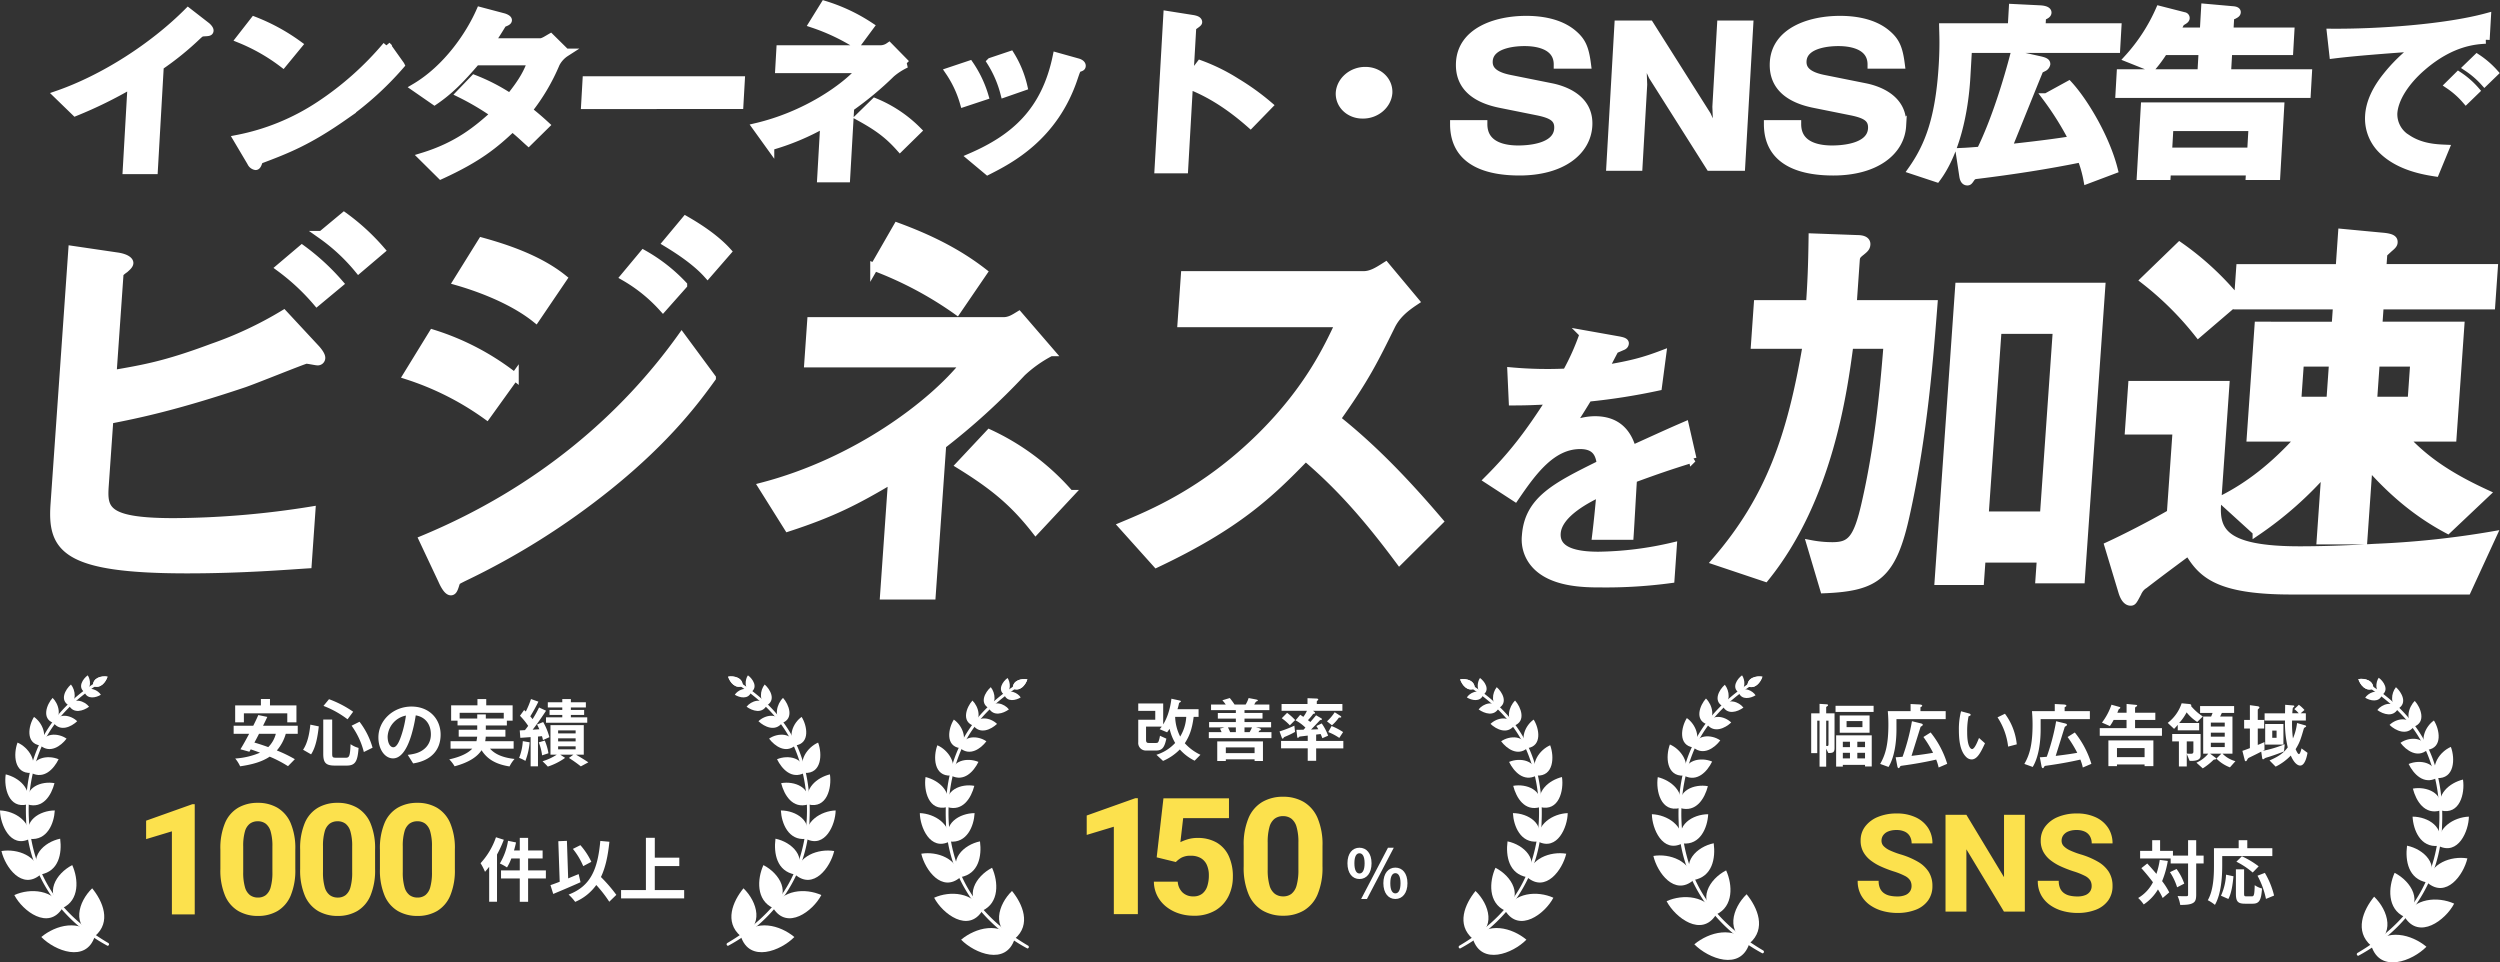 <svg xmlns="http://www.w3.org/2000/svg" width="936.361" height="360.443" viewBox="0 0 936.361 360.443">
  <rect x="0" y="0" width="936.361" height="360.443" fill="#333333" stroke="none"/>
  <g id="グループ_675" data-name="グループ 675" transform="translate(-161.5 -156.06)">
    <path id="パス_834" data-name="パス 834" d="M-62.154-17.5H-45.9v3.375h3.429v-6.345H-52.38v-2.4h-3.4v2.4h-9.639v6.345h3.267Zm11.961,7.668a10.712,10.712,0,0,1-2.835,4.995c-1.782-.648-3.537-1.242-5.184-1.7.567-1.053,1.161-2.16,1.728-3.294Zm8.208,0v-3.024H-54.972c.567-1.134,1.107-2.241,1.593-3.294l-3.375-.7c-.54,1.242-1.188,2.619-1.89,4h-7.344v3.024h5.805c-1.161,2.187-2.3,4.239-3.267,5.8l3.348.918L-59.589-4c1.134.378,2.3.81,3.483,1.242A28.3,28.3,0,0,1-65.394-.567a13.112,13.112,0,0,1,1.836,2.916c4.536-.648,8.208-1.7,11.07-3.618A46.37,46.37,0,0,1-45.63,2.3l2.565-2.619a49.624,49.624,0,0,0-6.75-3.267,16.384,16.384,0,0,0,3.348-6.237Zm20.169-3.024A28.758,28.758,0,0,1-17.226-3l3.267-1.62a28.858,28.858,0,0,0-4.887-9.72Zm-15.444-.4c-.351,3.591-1.134,7.074-2.727,9.4l3,1.728c1.782-2.646,2.484-6.777,2.889-10.476Zm4.914-7.02a36.079,36.079,0,0,1,9.018,5.022l2.106-2.835a39.907,39.907,0,0,0-9.045-4.7Zm-.081,5.1V-2.349c0,3.375.945,4.428,4.374,4.428h4.4c3.24,0,4.1-1.593,4.455-6.615a9.8,9.8,0,0,1-3-1.4C-22.383-1.7-22.6-.864-23.922-.864h-3.7c-1.269,0-1.458-.189-1.458-1.485V-15.174ZM11.529-9.5c0-5.886-4.212-10.53-10.908-10.53-6.993,0-12.393,5.319-12.393,11.556,0,4.563,2.484,7.857,5.481,7.857,2.943,0,5.265-3.348,6.885-8.8a54.6,54.6,0,0,0,1.62-7.317c3.645.621,5.67,3.4,5.67,7.128,0,3.942-2.7,6.426-6.156,7.236a20.766,20.766,0,0,1-2.511.432L1.242,1.269C8.046.216,11.529-3.807,11.529-9.5Zm-19.845.675a8.5,8.5,0,0,1,6.858-7.83,40.528,40.528,0,0,1-1.431,6.534C-4-6.48-5.049-4.779-6.183-4.779-7.236-4.779-8.316-6.1-8.316-8.829Zm26.973-6.723v-2.133H35.181v2.133H28.458v-1.539H25.245v1.539ZM38.88-4.266V-7.047H28.215a9.167,9.167,0,0,0,.216-1.7H35.8V-11.34H28.458v-1.62h7.884v-1.782H38.5v-5.751H28.62v-2.349H25.326v2.349H15.471v5.751h2.4v1.782h7.371v1.62H18.306v2.592h6.912a12.374,12.374,0,0,1-.27,1.7H15.255v2.781h8.127c-1.485,1.593-4.077,3-8.613,4.023a13.1,13.1,0,0,1,2,2.592c5.508-1.485,8.5-3.618,10.1-6.021C29-.324,32.211,1.593,37.341,2.4a12.492,12.492,0,0,1,1.89-2.808c-4.266-.459-7.29-1.7-9.207-3.861ZM57.1-18.765H52.326V-16.9H57.1v.918H51v2H66.447v-2H60.318V-16.9h4.968v-1.863H60.318v-.918h5.616v-1.944H60.318v-1.215H57.1v1.215H51.678v1.944H57.1ZM42.309-7.074A19.678,19.678,0,0,1,40.932-.81,13.487,13.487,0,0,1,43.281.324a24.783,24.783,0,0,0,1.593-6.966Zm7.182-1.863a14.692,14.692,0,0,1,.378,1.458l2.4-1.08a23.3,23.3,0,0,0-2.322-5.67l-2.3.918c.3.567.594,1.161.864,1.782l-2.511.162c1.7-2.16,3.537-4.833,5.022-7.1l-2.619-1.215a43.528,43.528,0,0,1-2.43,4.374,13.581,13.581,0,0,0-.864-1.053,60.786,60.786,0,0,0,3.051-5.508l-2.781-.972a33.131,33.131,0,0,1-1.944,4.671c-.216-.189-.432-.378-.621-.567l-1.566,2.16a24.848,24.848,0,0,1,3.078,3.78c-.4.567-.81,1.107-1.215,1.593l-1.944.108.216,2.781,3.861-.27V2.349h2.754V-8.8ZM48.3-6.615a20.125,20.125,0,0,1,1.242,4.86l2.376-.783A20.086,20.086,0,0,0,50.544-7.29ZM55.539-5.13H62.1V-4H55.539Zm0-3H62.1v1.161H55.539Zm0-2.97H62.1v1.134H55.539ZM65.151-2v-11.07H52.677V-2h2.349A21,21,0,0,1,49.707.459c.594.567,1.485,1.431,1.971,2A23.939,23.939,0,0,0,58.158-.81L56.349-2h4.914L59.589-.783a46.765,46.765,0,0,1,4.455,3.159L66.852.864C65.772.108,63.909-1.026,62.262-2Z" transform="translate(315 440.726)" fill="#fff"/>
    <path id="パス_829" data-name="パス 829" d="M-32.656-21.918a27.531,27.531,0,0,1-5.772,9.724A21.13,21.13,0,0,1-36.764-8.97c.52-.572,1.04-1.222,1.56-1.872V2.236h2.938v-17.68a44.045,44.045,0,0,0,2.548-5.538ZM-13.962-9.49h-6.656v-4.472h5.434v-3.016h-5.434v-4.706h-3.12v4.706H-25.9c.286-.988.546-1.976.754-2.99l-2.99-.624a23.865,23.865,0,0,1-3.068,8.5,19.981,19.981,0,0,1,2.678,1.482,18.348,18.348,0,0,0,1.612-3.354h3.172V-9.49h-7.02v3.016h7.02V2.262h3.12V-6.474h6.656Zm17.03-3.224a26.509,26.509,0,0,0-4.108-6.24l-2.808,1.4A26.5,26.5,0,0,1,.026-11.1Zm-4.758,4.6c-1.3.52-2.626,1.066-3.926,1.612l-.468-14.066-3.224.13.52,15.184c-1.3.52-2.47.936-3.458,1.274l1.04,3.3C-8.268-1.9-4.42-3.536-.988-5.07ZM12.428-.338A56.7,56.7,0,0,0,6.656-7.02c1.69-3.536,2.626-7.878,3.172-13.208L6.422-20.54C5.46-9.854,2.782-3.562-5.46-.442a18.178,18.178,0,0,1,2.47,2.73,18.565,18.565,0,0,0,7.9-6.318A47.7,47.7,0,0,1,9.776,2.236Zm14.4-1.794v-9H36.01v-3.146H26.832V-21.71H23.5V-2.132H14.2V.988H37.83v-3.12Z" transform="translate(379.92 491.564)" fill="#fff"/>
    <path id="パス_835" data-name="パス 835" d="M-38.563,0h-8.553V-31.124l-9.657,2.917v-6.91l17.332-6.174h.878ZM-.894-17.021A24.478,24.478,0,0,1-2.65-7,12.166,12.166,0,0,1-7.563-1.274,14.27,14.27,0,0,1-14.884.566a14.424,14.424,0,0,1-7.349-1.841A12.19,12.19,0,0,1-27.189-7a24.305,24.305,0,0,1-1.77-10.025v-7.25A24.356,24.356,0,0,1-27.2-34.3a12.074,12.074,0,0,1,4.928-5.678A14.434,14.434,0,0,1-14.941-41.8,14.357,14.357,0,0,1-7.62-39.974,12.254,12.254,0,0,1-2.678-34.3,24.015,24.015,0,0,1-.894-24.271ZM-9.475-25.46a19.165,19.165,0,0,0-.651-5.593A5.617,5.617,0,0,0-12-34a4.847,4.847,0,0,0-2.945-.892A4.91,4.91,0,0,0-17.9-34a5.506,5.506,0,0,0-1.869,2.945,19.567,19.567,0,0,0-.637,5.593v9.572a19.743,19.743,0,0,0,.651,5.664,5.633,5.633,0,0,0,1.9,3,4.919,4.919,0,0,0,2.974.906,4.733,4.733,0,0,0,2.931-.906,5.7,5.7,0,0,0,1.841-3,20.159,20.159,0,0,0,.637-5.664Zm38.462,8.439A24.478,24.478,0,0,1,27.232-7a12.166,12.166,0,0,1-4.914,5.721A14.27,14.27,0,0,1,15,.566,14.424,14.424,0,0,1,7.648-1.274,12.19,12.19,0,0,1,2.692-7,24.305,24.305,0,0,1,.922-17.021v-7.25A24.356,24.356,0,0,1,2.678-34.3a12.074,12.074,0,0,1,4.928-5.678A14.434,14.434,0,0,1,14.941-41.8a14.357,14.357,0,0,1,7.321,1.827A12.254,12.254,0,0,1,27.2-34.3a24.015,24.015,0,0,1,1.784,10.025ZM20.406-25.46a19.165,19.165,0,0,0-.651-5.593A5.617,5.617,0,0,0,17.886-34a4.847,4.847,0,0,0-2.945-.892A4.91,4.91,0,0,0,11.981-34a5.506,5.506,0,0,0-1.869,2.945,19.567,19.567,0,0,0-.637,5.593v9.572a19.743,19.743,0,0,0,.651,5.664,5.633,5.633,0,0,0,1.9,3A4.919,4.919,0,0,0,15-6.315a4.733,4.733,0,0,0,2.931-.906,5.7,5.7,0,0,0,1.841-3,20.159,20.159,0,0,0,.637-5.664Zm38.462,8.439A24.478,24.478,0,0,1,57.113-7,12.166,12.166,0,0,1,52.2-1.274,14.27,14.27,0,0,1,44.879.566,14.424,14.424,0,0,1,37.53-1.274,12.19,12.19,0,0,1,32.573-7,24.305,24.305,0,0,1,30.8-17.021v-7.25A24.356,24.356,0,0,1,32.559-34.3a12.074,12.074,0,0,1,4.928-5.678A14.434,14.434,0,0,1,44.822-41.8a14.357,14.357,0,0,1,7.321,1.827A12.254,12.254,0,0,1,57.085-34.3a24.015,24.015,0,0,1,1.784,10.025ZM50.288-25.46a19.164,19.164,0,0,0-.651-5.593A5.617,5.617,0,0,0,47.767-34a4.847,4.847,0,0,0-2.945-.892A4.91,4.91,0,0,0,41.863-34a5.506,5.506,0,0,0-1.869,2.945,19.567,19.567,0,0,0-.637,5.593v9.572a19.743,19.743,0,0,0,.651,5.664,5.633,5.633,0,0,0,1.9,3,4.919,4.919,0,0,0,2.974.906,4.733,4.733,0,0,0,2.931-.906,5.7,5.7,0,0,0,1.841-3,20.159,20.159,0,0,0,.637-5.664Z" transform="translate(273 498.555)" fill="#fce14d"/>
    <path id="パス_252" data-name="パス 252" d="M123.849,4.983c2.7,1.261,4.755-1.353,5.443-3.46-2.2-.433-5.631.408-5.443,3.46" transform="translate(72.492 407.981)" fill="#fff"/>
    <path id="パス_253" data-name="パス 253" d="M109.188,6.233c2.883-1.031,2.321-4.8,1.266-6.233-1.78,1.27-3.853,4.379-1.266,6.233" transform="translate(83.898 409)" fill="#fff"/>
    <path id="パス_254" data-name="パス 254" d="M86.931,20.022c3.085-1.551,2.547-5.645.815-7.81-2.171,1.914-4.251,5.833-.815,7.81" transform="translate(100.332 400.223)" fill="#fff"/>
    <path id="パス_255" data-name="パス 255" d="M64.217,39.419c3.266-2.389,2.043-7.065-.315-9.382-2.214,2.446-4.222,7.767.315,9.382" transform="translate(117.305 387.411)" fill="#fff"/>
    <path id="パス_256" data-name="パス 256" d="M43.183,66.071c3.111-3.376.813-8.517-2.319-10.685-2.074,3.248-3.286,9.912,2.319,10.685" transform="translate(133.377 369.192)" fill="#fff"/>
    <path id="パス_257" data-name="パス 257" d="M26.294,100.929c2.619-4.462-1.11-9.656-5.08-11.353-1.614,4.313-1.34,11.734,5.08,11.353" transform="translate(146.85 344.619)" fill="#fff"/>
    <path id="パス_258" data-name="パス 258" d="M15.3,143.141c1.843-5.951-3.215-10.06-8.077-11.262-.764,5.079,1.165,12.987,8.077,11.262" transform="translate(156.422 314.215)" fill="#fff"/>
    <path id="パス_259" data-name="パス 259" d="M11.05,190.586c.824-6.555-5.531-10.469-11.05-10.669.07,5.27,3.893,14.263,11.05,10.669" transform="translate(161.5 279.688)" fill="#fff"/>
    <path id="パス_260" data-name="パス 260" d="M16.524,242.335c-.967-7.065-8.6-9.812-14.582-8.839,1.434,6.117,7.72,14.706,14.582,8.839" transform="translate(160.104 241.316)" fill="#fff"/>
    <path id="パス_261" data-name="パス 261" d="M37.065,293.731c-3.195-6.988-12.019-7.633-18-4.921,3.188,6.077,12.79,13.228,18,4.921" transform="translate(147.797 202.491)" fill="#fff"/>
    <path id="パス_262" data-name="パス 262" d="M75.019,337.092c-5.593-6.722-14.654-4.258-20.023.216,5.1,5.191,16.748,9.752,20.023-.216" transform="translate(121.973 169.704)" fill="#fff"/>
    <path id="パス_263" data-name="パス 263" d="M65.065,109.454C47.223,99.878,34.922,82.1,34.549,61.76c-.424-9.779,1.091-20.054,5.409-28.727,4.394-8.931,11.126-15.789,19.661-21.6a.563.563,0,0,1,.633.931c-8.37,5.7-14.977,12.413-19.283,21.169C32.924,50.693,33.634,72.981,44.1,89.043c5.274,8.02,12.638,14.289,21.25,19.363a.566.566,0,0,1-.286,1.047" transform="translate(136.717 400.855)" fill="#fff"/>
    <path id="パス_264" data-name="パス 264" d="M123.849,4.983c-.19-3.051,3.243-3.892,5.443-3.46-.689,2.108-2.741,4.719-5.443,3.46" transform="translate(72.492 407.981)" fill="#fff"/>
    <path id="パス_265" data-name="パス 265" d="M112.611,19.381c1.857-2.583,5.2-.59,6.1.93-1.806,1.123-5.049,1.827-6.1-.93" transform="translate(80.564 395.967)" fill="#fff"/>
    <path id="パス_266" data-name="パス 266" d="M91.956,35.633c1.756-3.143,5.808-1.772,7.5.412-2.234,1.61-5.767,2.7-7.5-.412" transform="translate(95.408 384.716)" fill="#fff"/>
    <path id="パス_267" data-name="パス 267" d="M71.6,56.618c1.555-4.078,6.384-3.065,8.774-.724-2.262,2.141-6.254,3.956-8.774.724" transform="translate(110.037 370.298)" fill="#fff"/>
    <path id="パス_268" data-name="パス 268" d="M54.01,83.13c.808-4.98,6.569-4.848,9.736-2.611C61.6,83.358,57.57,86.13,54.01,83.13" transform="translate(122.682 352.194)" fill="#fff"/>
    <path id="パス_269" data-name="パス 269" d="M41.884,114.944c-.227-5.809,6.037-6.9,10.171-5.153-1.838,3.718-5.478,7.577-10.171,5.153" transform="translate(131.4 330.636)" fill="#fff"/>
    <path id="パス_270" data-name="パス 270" d="M36.337,151.112c-1.449-6.466,5.2-8.865,10.044-7.968-1.178,4.563-4.317,9.676-10.044,7.968" transform="translate(135.529 306.249)" fill="#fff"/>
    <path id="パス_271" data-name="パス 271" d="M38.013,190.575c-2.876-6.69,3.73-10.633,9.324-10.64-.242,4.858-2.884,11.353-9.324,10.64" transform="translate(134.68 279.676)" fill="#fff"/>
    <path id="パス_272" data-name="パス 272" d="M49.627,230.947c-4.971-6.4,1.236-12.174,7.277-13.4.716,5.529-.505,12.163-7.277,13.4" transform="translate(127.133 252.644)" fill="#fff"/>
    <path id="パス_273" data-name="パス 273" d="M74.119,268.75c-7.235-5.265-2.475-12.942,3.586-16.05,2.369,5.246,2.737,13.134-3.586,16.05" transform="translate(110.852 227.377)" fill="#fff"/>
    <path id="パス_274" data-name="パス 274" d="M111.393,301.508c-9.124-3.678-6.2-12.935-1.049-17.908,4,4.9,7.283,12.576,1.049,17.908" transform="translate(85.68 205.168)" fill="#fff"/>
    <path id="パス_275" data-name="パス 275" d="M7.425,4.983c.19-3.051-3.243-3.892-5.443-3.46.689,2.108,2.741,4.719,5.443,3.46" transform="translate(432.223 407.981)" fill="#fff"/>
    <path id="パス_276" data-name="パス 276" d="M17,19.381c-1.857-2.583-5.2-.59-6.1.93,1.806,1.123,5.049,1.827,6.1-.93" transform="translate(425.816 395.967)" fill="#fff"/>
    <path id="パス_277" data-name="パス 277" d="M34.08,35.633c-1.756-3.143-5.808-1.772-7.5.412,2.234,1.61,5.767,2.7,7.5-.412" transform="translate(414.543 384.716)" fill="#fff"/>
    <path id="パス_278" data-name="パス 278" d="M51.177,56.618c-1.555-4.078-6.384-3.065-8.774-.724,2.262,2.141,6.254,3.956,8.774.724" transform="translate(403.17 370.298)" fill="#fff"/>
    <path id="パス_279" data-name="パス 279" d="M66.313,83.13c-.808-4.98-6.569-4.848-9.736-2.611,2.146,2.839,6.176,5.612,9.736,2.611" transform="translate(392.982 352.194)" fill="#fff"/>
    <path id="パス_280" data-name="パス 280" d="M77.311,114.944c.227-5.809-6.037-6.9-10.171-5.153,1.838,3.718,5.478,7.577,10.171,5.153" transform="translate(385.391 330.636)" fill="#fff"/>
    <path id="パス_281" data-name="パス 281" d="M82.684,151.112c1.449-6.466-5.2-8.865-10.044-7.968,1.178,4.563,4.318,9.676,10.044,7.968" transform="translate(381.438 306.249)" fill="#fff"/>
    <path id="パス_282" data-name="パス 282" d="M81.584,190.575c2.876-6.69-3.73-10.633-9.324-10.64.242,4.858,2.884,11.353,9.324,10.64" transform="translate(381.711 279.676)" fill="#fff"/>
    <path id="パス_283" data-name="パス 283" d="M71.892,230.947c4.971-6.4-1.236-12.174-7.277-13.4-.716,5.529.505,12.163,7.277,13.4" transform="translate(387.336 252.644)" fill="#fff"/>
    <path id="パス_284" data-name="パス 284" d="M48.549,268.75c7.235-5.265,2.475-12.942-3.586-16.05-2.369,5.246-2.737,13.134,3.586,16.05" transform="translate(402.469 227.377)" fill="#fff"/>
    <path id="パス_285" data-name="パス 285" d="M9.843,301.508c9.124-3.678,6.2-12.935,1.049-17.908-4,4.9-7.283,12.576-1.049,17.908" transform="translate(429.07 205.168)" fill="#fff"/>
    <path id="パス_286" data-name="パス 286" d="M.558,109.454a.566.566,0,0,1-.286-1.047c8.609-5.07,15.978-11.344,21.249-19.362C31.989,72.981,32.7,50.694,24.656,33.529,20.346,24.772,13.745,18.066,5.372,12.36A.563.563,0,1,1,6,11.429c8.532,5.811,15.268,12.673,19.661,21.6,4.319,8.677,5.834,18.959,5.408,28.741C30.7,82.1,18.4,99.881.558,109.454" transform="translate(433.646 400.855)" fill="#fff"/>
    <path id="パス_287" data-name="パス 287" d="M7.425,4.983C4.724,6.243,2.67,3.63,1.982,1.523c2.2-.433,5.632.408,5.443,3.46" transform="translate(432.223 407.981)" fill="#fff"/>
    <path id="パス_288" data-name="パス 288" d="M27.481,6.233C24.6,5.2,25.159,1.431,26.215,0c1.78,1.27,3.853,4.379,1.266,6.233" transform="translate(415.42 409)" fill="#fff"/>
    <path id="パス_289" data-name="パス 289" d="M47.944,20.022c-3.085-1.551-2.547-5.645-.815-7.81,2.171,1.914,4.251,5.834.815,7.81" transform="translate(400.779 400.223)" fill="#fff"/>
    <path id="パス_290" data-name="パス 290" d="M68.928,39.419c-3.266-2.389-2.043-7.066.315-9.382,2.213,2.446,4.222,7.767-.315,9.382" transform="translate(385.535 387.411)" fill="#fff"/>
    <path id="パス_291" data-name="パス 291" d="M87.884,66.071C84.773,62.7,87.07,57.554,90.2,55.386c2.074,3.248,3.286,9.912-2.319,10.685" transform="translate(371.543 369.192)" fill="#fff"/>
    <path id="パス_292" data-name="パス 292" d="M101.571,100.929c-2.619-4.462,1.11-9.656,5.08-11.353,1.614,4.313,1.34,11.734-5.08,11.353" transform="translate(361.273 344.619)" fill="#fff"/>
    <path id="パス_293" data-name="パス 293" d="M107.871,143.141c-1.843-5.951,3.215-10.06,8.077-11.262.765,5.079-1.165,12.987-8.077,11.262" transform="translate(356.395 314.215)" fill="#fff"/>
    <path id="パス_294" data-name="パス 294" d="M105.731,190.586c-.824-6.555,5.531-10.469,11.05-10.669-.07,5.27-3.893,14.263-11.05,10.669" transform="translate(357.707 279.688)" fill="#fff"/>
    <path id="パス_295" data-name="パス 295" d="M91.416,242.335c.967-7.065,8.6-9.812,14.582-8.839-1.434,6.117-7.72,14.706-14.582,8.839" transform="translate(367.943 241.316)" fill="#fff"/>
    <path id="パス_296" data-name="パス 296" d="M62.144,293.731c3.195-6.988,12.019-7.633,18-4.921-3.188,6.077-12.79,13.229-18,4.921" transform="translate(388.982 202.492)" fill="#fff"/>
    <path id="パス_297" data-name="パス 297" d="M19.018,337.092c5.593-6.722,14.654-4.258,20.023.216-5.1,5.191-16.748,9.752-20.023-.216" transform="translate(419.979 169.704)" fill="#fff"/>
    <path id="パス_830" data-name="パス 830" d="M-14.877-.864a18.6,18.6,0,0,1-5.859-4.32c1.593-2.511,2.646-4.806,3.321-9.882h1.836v-2.862H-23.49a15.479,15.479,0,0,0,.567-2.16c.054-.162.081-.27.405-.432.216-.108.3-.189.3-.324,0-.162-.162-.3-.459-.351l-3.078-.675a26.576,26.576,0,0,1-.972,4.779,19.66,19.66,0,0,1-2.106,4.86v-7.857h-9.342v2.781h6.372v3.321h-6.372v8.4a2.839,2.839,0,0,0,2.754,3.132h3.915c2.376,0,3.159-1.242,3.861-4.455l-2.4-1.08a9.835,9.835,0,0,1-.459,1.944c-.216.621-.432.756-1.08.756h-2.673c-.756,0-1-.324-1-1.242v-4.887h5.886a7.722,7.722,0,0,1-.783.972l2.781,1.161c.135-.162.621-.837.945-1.3a18.428,18.428,0,0,0,2.079,5.292,16.128,16.128,0,0,1-7.02,4.428l2.484,2.3A19.584,19.584,0,0,0-22.6-2.862,18.023,18.023,0,0,0-17.064,1.35Zm-5.319-14.2a15.832,15.832,0,0,1-2.268,7.371,17.343,17.343,0,0,1-1.89-7.371ZM11.718-7.1V-9.342H6.858l.3-.567c.486-.081.621-.27.621-.432,0-.216-.243-.405-1.08-.594l-.81-.189h5.7v-2H1.62v-1.3H8.37v-2.106H1.62v-1.053h9.315v-2.106H5.265c.351-.621.567-1.026.783-1.134.324-.108.567-.216.567-.351,0-.243-.243-.324-.918-.459l-2.538-.486a10.649,10.649,0,0,1-1.107,2.43H-2.106a27.707,27.707,0,0,0-1.782-2.43l-2.781.837A15.368,15.368,0,0,1-5.4-19.683h-5.508v2.106H-1.62v1.053H-8.37v2.106h6.75v1.3H-11.637v2h5.751l-1.674.459a10.516,10.516,0,0,1,.594,1.323h-4.779V-7.1Zm-7.29-4.023a15.665,15.665,0,0,1-.891,1.782H1.62v-1.782ZM-1.62-9.342H-3.753a16.5,16.5,0,0,0-.837-1.782h2.97ZM8.532,1.458V-5.886H-8.586V1.458h3.213V.837H5.4v.621ZM5.4-1.485H-5.373V-3.618H5.4ZM38.637-3.267V-6.048H28.458V-8.424c.54-.081,1.107-.135,1.674-.216a15.136,15.136,0,0,1,.648,1.566l2.16-.945a18.858,18.858,0,0,0-2.4-4.59l-2,.972c.216.351.324.513.729,1.215-1.08.054-2.025.081-2.727.108,1.053-1.053,2.079-2.133,3.078-3.213a1.1,1.1,0,0,1,.783-.432c.108-.027.243-.054.243-.216s-.189-.3-.27-.351L28.431-15.66c-.756.918-1.566,1.863-2.133,2.511-.216-.162-.729-.54-.918-.675a24.3,24.3,0,0,0,1.863-2.214c.081-.135.135-.162.432-.216.189-.027.378-.081.378-.3,0-.189-.27-.405-.351-.459l-.405-.324H38.286v-2.538H28.7v-.945c0-.135.135-.243.378-.459a.317.317,0,0,0,.162-.27c0-.3-.405-.378-.621-.378l-3.4-.135v2.187H15.5v2.538H25a10.5,10.5,0,0,1-1.35,2.268c-.54-.378-.945-.648-1.161-.783L20.736-13.77a15.983,15.983,0,0,1,3.7,2.727c-.432.513-.567.621-.7.783-.81.027-1,.027-2.673.054l.3,2.619c.027.162.081.4.27.4.108,0,.162-.054.432-.378a1.012,1.012,0,0,1,.567-.162c.324-.054,2.484-.3,2.673-.324v2h-9.99v2.781H25.3V1.4h3.159V-3.267ZM20.547-9.423,20.3-11.772a42.392,42.392,0,0,1-5.562,2.16l.837,2.3c.027.081.135.4.351.4.162,0,.243-.135.324-.3a.961.961,0,0,1,.54-.405A34.19,34.19,0,0,0,20.547-9.423Zm17.307-5.616c0-.135-.108-.27-.4-.459l-2.052-1.3a16.69,16.69,0,0,1-2.889,3.4l1.863,1.485a15.287,15.287,0,0,0,2.565-2.835,1.421,1.421,0,0,1,.513-.054C37.719-14.8,37.854-14.85,37.854-15.039Zm.7,5.67a23.682,23.682,0,0,0-4.32-2.268L32.994-9.369a20.733,20.733,0,0,1,4.131,2.187ZM20.6-13.878a21.491,21.491,0,0,0-3.024-2.7l-2,2.025A20.386,20.386,0,0,1,18.6-11.907Z" transform="translate(626 439.624)" fill="#fff"/>
    <path id="パス_831" data-name="パス 831" d="M-23.9,0h-9V-32.734l-10.157,3.068v-7.268l18.229-6.493h.923Zm7.052-21.267,2.532-22.1H10.228v7.417H-6.929l-1.042,9a17.147,17.147,0,0,1,2.547-1.013,12.259,12.259,0,0,1,3.857-.566,13.975,13.975,0,0,1,7.178,1.728,11.259,11.259,0,0,1,4.512,4.989,18.1,18.1,0,0,1,1.564,7.878,16.276,16.276,0,0,1-1.594,7.134,12.711,12.711,0,0,1-4.87,5.361A15.415,15.415,0,0,1-3.056.6a17.534,17.534,0,0,1-5.5-.864,15.092,15.092,0,0,1-4.721-2.517,12.393,12.393,0,0,1-3.321-4.021,11.907,11.907,0,0,1-1.3-5.346h8.936A6.135,6.135,0,0,0-7.167-8.116,5.633,5.633,0,0,0-3.116-6.642,5.164,5.164,0,0,0,.28-7.7a5.887,5.887,0,0,0,1.847-2.844,13.077,13.077,0,0,0,.566-3.961,9.481,9.481,0,0,0-.73-3.857A5.628,5.628,0,0,0-.257-20.939a7.133,7.133,0,0,0-3.812-.923,6.976,6.976,0,0,0-3.544.745,9.244,9.244,0,0,0-2.055,1.608Zm62.1,3.366A25.744,25.744,0,0,1,43.408-7.357,12.8,12.8,0,0,1,38.24-1.34,15.008,15.008,0,0,1,30.541.6,15.17,15.17,0,0,1,22.812-1.34,12.821,12.821,0,0,1,17.6-7.357,25.562,25.562,0,0,1,15.738-17.9v-7.625A25.615,25.615,0,0,1,17.584-36.07a12.7,12.7,0,0,1,5.183-5.972,15.181,15.181,0,0,1,7.714-1.921,15.1,15.1,0,0,1,7.7,1.921,12.887,12.887,0,0,1,5.2,5.972,25.257,25.257,0,0,1,1.876,10.544ZM36.23-26.777a20.156,20.156,0,0,0-.685-5.883,5.908,5.908,0,0,0-1.966-3.1,5.1,5.1,0,0,0-3.1-.938,5.164,5.164,0,0,0-3.113.938,5.791,5.791,0,0,0-1.966,3.1,20.579,20.579,0,0,0-.67,5.883v10.067a20.764,20.764,0,0,0,.685,5.957,5.925,5.925,0,0,0,2,3.157,5.173,5.173,0,0,0,3.127.953A4.978,4.978,0,0,0,33.624-7.6a5.99,5.99,0,0,0,1.936-3.157,21.2,21.2,0,0,0,.67-5.957Z" transform="translate(611.578 498.438)" fill="#fce14d"/>
    <path id="パス_832" data-name="パス 832" d="M-6.738-7.125c2.65,0,4.525-2.175,4.525-5.9,0-3.7-1.875-5.825-4.525-5.825s-4.5,2.125-4.5,5.825C-11.238-9.3-9.388-7.125-6.738-7.125Zm0-2.075c-1.075,0-1.9-1.1-1.9-3.825s.825-3.75,1.9-3.75,1.925,1.025,1.925,3.75S-5.663-9.2-6.738-9.2ZM-6.113.35h2.175l10.05-19.2H3.938ZM6.712.35c2.625,0,4.525-2.2,4.525-5.9,0-3.725-1.9-5.85-4.525-5.85s-4.5,2.125-4.5,5.85C2.212-1.85,4.087.35,6.712.35Zm0-2.1c-1.075,0-1.9-1.075-1.9-3.8s.825-3.775,1.9-3.775S8.638-8.275,8.638-5.55,7.787-1.75,6.712-1.75Z" transform="translate(677.42 492.42)" fill="#fff"/>
    <path id="パス_252-2" data-name="パス 252" d="M123.849,4.983c2.7,1.261,4.755-1.353,5.443-3.46-2.2-.433-5.631.408-5.443,3.46" transform="translate(417.008 408.981)" fill="#fff"/>
    <path id="パス_253-2" data-name="パス 253" d="M109.188,6.233c2.883-1.031,2.321-4.8,1.266-6.233-1.78,1.27-3.853,4.379-1.266,6.233" transform="translate(428.414 410)" fill="#fff"/>
    <path id="パス_254-2" data-name="パス 254" d="M86.931,20.022c3.085-1.551,2.547-5.645.815-7.81-2.171,1.914-4.251,5.833-.815,7.81" transform="translate(444.848 401.223)" fill="#fff"/>
    <path id="パス_255-2" data-name="パス 255" d="M64.217,39.419c3.266-2.389,2.043-7.065-.315-9.382-2.214,2.446-4.222,7.767.315,9.382" transform="translate(461.82 388.411)" fill="#fff"/>
    <path id="パス_256-2" data-name="パス 256" d="M43.183,66.071c3.111-3.376.813-8.517-2.319-10.685-2.074,3.248-3.286,9.912,2.319,10.685" transform="translate(477.893 370.192)" fill="#fff"/>
    <path id="パス_257-2" data-name="パス 257" d="M26.294,100.929c2.619-4.462-1.11-9.656-5.08-11.353-1.614,4.313-1.34,11.734,5.08,11.353" transform="translate(491.365 345.619)" fill="#fff"/>
    <path id="パス_258-2" data-name="パス 258" d="M15.3,143.141c1.843-5.951-3.215-10.06-8.077-11.262-.764,5.079,1.165,12.987,8.077,11.262" transform="translate(500.938 315.215)" fill="#fff"/>
    <path id="パス_259-2" data-name="パス 259" d="M11.05,190.586c.824-6.555-5.531-10.469-11.05-10.669.07,5.27,3.893,14.263,11.05,10.669" transform="translate(506.016 280.688)" fill="#fff"/>
    <path id="パス_260-2" data-name="パス 260" d="M16.524,242.335c-.967-7.065-8.6-9.812-14.582-8.839,1.434,6.117,7.72,14.706,14.582,8.839" transform="translate(504.619 242.316)" fill="#fff"/>
    <path id="パス_261-2" data-name="パス 261" d="M37.065,293.731c-3.195-6.988-12.019-7.633-18-4.921,3.188,6.077,12.79,13.228,18,4.921" transform="translate(492.313 203.491)" fill="#fff"/>
    <path id="パス_262-2" data-name="パス 262" d="M75.019,337.092c-5.593-6.722-14.654-4.258-20.023.216,5.1,5.191,16.748,9.752,20.023-.216" transform="translate(466.488 170.704)" fill="#fff"/>
    <path id="パス_263-2" data-name="パス 263" d="M65.065,109.454C47.223,99.878,34.922,82.1,34.549,61.76c-.424-9.779,1.091-20.054,5.409-28.727,4.394-8.931,11.126-15.789,19.661-21.6a.563.563,0,0,1,.633.931c-8.37,5.7-14.977,12.413-19.283,21.169C32.924,50.693,33.634,72.981,44.1,89.043c5.274,8.02,12.638,14.289,21.25,19.363a.566.566,0,0,1-.286,1.047" transform="translate(481.232 401.855)" fill="#fff"/>
    <path id="パス_264-2" data-name="パス 264" d="M123.849,4.983c-.19-3.051,3.243-3.892,5.443-3.46-.689,2.108-2.741,4.719-5.443,3.46" transform="translate(417.008 408.981)" fill="#fff"/>
    <path id="パス_265-2" data-name="パス 265" d="M112.611,19.381c1.857-2.583,5.2-.59,6.1.93-1.806,1.123-5.049,1.827-6.1-.93" transform="translate(425.08 396.967)" fill="#fff"/>
    <path id="パス_266-2" data-name="パス 266" d="M91.956,35.633c1.756-3.143,5.808-1.772,7.5.412-2.234,1.61-5.767,2.7-7.5-.412" transform="translate(439.924 385.716)" fill="#fff"/>
    <path id="パス_267-2" data-name="パス 267" d="M71.6,56.618c1.555-4.078,6.384-3.065,8.774-.724-2.262,2.141-6.254,3.956-8.774.724" transform="translate(454.553 371.298)" fill="#fff"/>
    <path id="パス_268-2" data-name="パス 268" d="M54.01,83.13c.808-4.98,6.569-4.848,9.736-2.611C61.6,83.358,57.57,86.13,54.01,83.13" transform="translate(467.197 353.194)" fill="#fff"/>
    <path id="パス_269-2" data-name="パス 269" d="M41.884,114.944c-.227-5.809,6.037-6.9,10.171-5.153-1.838,3.718-5.478,7.577-10.171,5.153" transform="translate(475.916 331.636)" fill="#fff"/>
    <path id="パス_270-2" data-name="パス 270" d="M36.337,151.112c-1.449-6.466,5.2-8.865,10.044-7.968-1.178,4.563-4.317,9.676-10.044,7.968" transform="translate(480.045 307.249)" fill="#fff"/>
    <path id="パス_271-2" data-name="パス 271" d="M38.013,190.575c-2.876-6.69,3.73-10.633,9.324-10.64-.242,4.858-2.884,11.353-9.324,10.64" transform="translate(479.195 280.676)" fill="#fff"/>
    <path id="パス_272-2" data-name="パス 272" d="M49.627,230.947c-4.971-6.4,1.236-12.174,7.277-13.4.716,5.529-.505,12.163-7.277,13.4" transform="translate(471.648 253.644)" fill="#fff"/>
    <path id="パス_273-2" data-name="パス 273" d="M74.119,268.75c-7.235-5.265-2.475-12.942,3.586-16.05,2.369,5.246,2.737,13.134-3.586,16.05" transform="translate(455.367 228.377)" fill="#fff"/>
    <path id="パス_274-2" data-name="パス 274" d="M111.393,301.508c-9.124-3.678-6.2-12.935-1.049-17.908,4,4.9,7.283,12.576,1.049,17.908" transform="translate(430.195 206.168)" fill="#fff"/>
    <path id="パス_275-2" data-name="パス 275" d="M7.425,4.983c.19-3.051-3.243-3.892-5.443-3.46.689,2.108,2.741,4.719,5.443,3.46" transform="translate(706.408 408.981)" fill="#fff"/>
    <path id="パス_276-2" data-name="パス 276" d="M17,19.381c-1.857-2.583-5.2-.59-6.1.93,1.806,1.123,5.049,1.827,6.1-.93" transform="translate(700.002 396.967)" fill="#fff"/>
    <path id="パス_277-2" data-name="パス 277" d="M34.08,35.633c-1.756-3.143-5.808-1.772-7.5.412,2.234,1.61,5.767,2.7,7.5-.412" transform="translate(688.729 385.716)" fill="#fff"/>
    <path id="パス_278-2" data-name="パス 278" d="M51.177,56.618c-1.555-4.078-6.384-3.065-8.774-.724,2.262,2.141,6.254,3.956,8.774.724" transform="translate(677.355 371.298)" fill="#fff"/>
    <path id="パス_279-2" data-name="パス 279" d="M66.313,83.13c-.808-4.98-6.569-4.848-9.736-2.611,2.146,2.839,6.176,5.612,9.736,2.611" transform="translate(667.168 353.194)" fill="#fff"/>
    <path id="パス_280-2" data-name="パス 280" d="M77.311,114.944c.227-5.809-6.037-6.9-10.171-5.153,1.838,3.718,5.478,7.577,10.171,5.153" transform="translate(659.576 331.636)" fill="#fff"/>
    <path id="パス_281-2" data-name="パス 281" d="M82.684,151.112c1.449-6.466-5.2-8.865-10.044-7.968,1.178,4.563,4.318,9.676,10.044,7.968" transform="translate(655.623 307.249)" fill="#fff"/>
    <path id="パス_282-2" data-name="パス 282" d="M81.584,190.575c2.876-6.69-3.73-10.633-9.324-10.64.242,4.858,2.884,11.353,9.324,10.64" transform="translate(655.896 280.676)" fill="#fff"/>
    <path id="パス_283-2" data-name="パス 283" d="M71.892,230.947c4.971-6.4-1.236-12.174-7.277-13.4-.716,5.529.505,12.163,7.277,13.4" transform="translate(661.521 253.644)" fill="#fff"/>
    <path id="パス_284-2" data-name="パス 284" d="M48.549,268.75c7.235-5.265,2.475-12.942-3.586-16.05-2.369,5.246-2.737,13.134,3.586,16.05" transform="translate(676.654 228.377)" fill="#fff"/>
    <path id="パス_285-2" data-name="パス 285" d="M9.843,301.508c9.124-3.678,6.2-12.935,1.049-17.908-4,4.9-7.283,12.576-1.049,17.908" transform="translate(703.256 206.168)" fill="#fff"/>
    <path id="パス_286-2" data-name="パス 286" d="M.558,109.454a.566.566,0,0,1-.286-1.047c8.609-5.07,15.978-11.344,21.249-19.362C31.989,72.981,32.7,50.694,24.656,33.529,20.346,24.772,13.745,18.066,5.372,12.36A.563.563,0,1,1,6,11.429c8.532,5.811,15.268,12.673,19.661,21.6,4.319,8.677,5.834,18.959,5.408,28.741C30.7,82.1,18.4,99.881.558,109.454" transform="translate(707.832 401.855)" fill="#fff"/>
    <path id="パス_287-2" data-name="パス 287" d="M7.425,4.983C4.724,6.243,2.67,3.63,1.982,1.523c2.2-.433,5.632.408,5.443,3.46" transform="translate(706.408 408.981)" fill="#fff"/>
    <path id="パス_288-2" data-name="パス 288" d="M27.481,6.233C24.6,5.2,25.159,1.431,26.215,0c1.78,1.27,3.853,4.379,1.266,6.233" transform="translate(689.605 410)" fill="#fff"/>
    <path id="パス_289-2" data-name="パス 289" d="M47.944,20.022c-3.085-1.551-2.547-5.645-.815-7.81,2.171,1.914,4.251,5.834.815,7.81" transform="translate(674.965 401.223)" fill="#fff"/>
    <path id="パス_290-2" data-name="パス 290" d="M68.928,39.419c-3.266-2.389-2.043-7.066.315-9.382,2.213,2.446,4.222,7.767-.315,9.382" transform="translate(659.721 388.411)" fill="#fff"/>
    <path id="パス_291-2" data-name="パス 291" d="M87.884,66.071C84.773,62.7,87.07,57.554,90.2,55.386c2.074,3.248,3.286,9.912-2.319,10.685" transform="translate(645.729 370.192)" fill="#fff"/>
    <path id="パス_292-2" data-name="パス 292" d="M101.571,100.929c-2.619-4.462,1.11-9.656,5.08-11.353,1.614,4.313,1.34,11.734-5.08,11.353" transform="translate(635.459 345.619)" fill="#fff"/>
    <path id="パス_293-2" data-name="パス 293" d="M107.871,143.141c-1.843-5.951,3.215-10.06,8.077-11.262.765,5.079-1.165,12.987-8.077,11.262" transform="translate(630.58 315.215)" fill="#fff"/>
    <path id="パス_294-2" data-name="パス 294" d="M105.731,190.586c-.824-6.555,5.531-10.469,11.05-10.669-.07,5.27-3.893,14.263-11.05,10.669" transform="translate(631.893 280.688)" fill="#fff"/>
    <path id="パス_295-2" data-name="パス 295" d="M91.416,242.335c.967-7.065,8.6-9.812,14.582-8.839-1.434,6.117-7.72,14.706-14.582,8.839" transform="translate(642.129 242.316)" fill="#fff"/>
    <path id="パス_296-2" data-name="パス 296" d="M62.144,293.731c3.195-6.988,12.019-7.633,18-4.921-3.188,6.077-12.79,13.229-18,4.921" transform="translate(663.168 203.492)" fill="#fff"/>
    <path id="パス_297-2" data-name="パス 297" d="M19.018,337.092c5.593-6.722,14.654-4.258,20.023.216-5.1,5.191-16.748,9.752-20.023-.216" transform="translate(694.164 170.704)" fill="#fff"/>
    <path id="パス_827" data-name="パス 827" d="M-70.038,1.4V-10.26H-83.376V1.431h2.511V.783h8.316V1.4Zm-2.511-7.263h-2.889v-2h2.889Zm0,4.239h-2.889V-3.726h2.889Zm-5.643-4.239h-2.673v-2h2.673Zm0,4.239h-2.673V-3.726h2.673Zm7.344-9.612v-6.48H-82.026v6.48Zm-2.673-2.106h-5.94v-2.268h5.94Zm-10.449,7.8V-18.5H-87.1v-2.214c0-.216.162-.324.351-.432.162-.108.351-.216.351-.432,0-.189-.162-.3-.648-.324l-2.538-.162V-18.5h-3.132v14.9h2.268V-15.768h.864V1.458H-87.1V-5.265l.81,1.62C-84.51-3.645-83.97-3.888-83.97-5.535Zm-2.268-1.35c0,.189,0,.621-.459.621a2.4,2.4,0,0,1-.4-.054v-9.45h.864Zm16.9-12.15v-2.3H-83.592v2.3Zm27,2.7v-3h-9.45v-1.35c0-.108.108-.189.3-.27.135-.081.351-.189.351-.405,0-.324-.54-.432-.918-.459L-55.485-22v2.673h-8.532c.054.783.216,2.376.216,4.995,0,7.56-1.134,11.421-3.078,14.769l3.132,1.134c2.16-3.51,2.97-9.045,2.97-14.04v-3.861Zm.567,16.74a34.728,34.728,0,0,0-6.21-11.745l-2.7,1.7a45.268,45.268,0,0,1,3.618,5.913c-1.188.216-3.348.594-8.073,1.161.945-3,2.43-7.8,3.375-10.8.054-.135.108-.162.486-.378a.654.654,0,0,0,.351-.486c0-.243-.189-.378-.837-.54l-3.213-.783a79.7,79.7,0,0,1-3.51,13.311c-1.809.162-2.025.162-2.592.189l.594,3.186c.054.27.135.891.567.891.162,0,.189-.054.432-.486.216-.351.378-.378.81-.432C-54.378.513-50.112-.216-45.9-1.188a18.231,18.231,0,0,1,.918,2.97Zm26.055-7.29A22.953,22.953,0,0,0-20.142-18.36l-2.781,1.35A25.108,25.108,0,0,1-18.954-6.048ZM-27.621-7.29l-2.241-2c-.513,1.3-1.62,4.158-2.592,4.158-.54,0-1.836-.972-1.836-6.237a27.988,27.988,0,0,1,.513-6.021c.459-.162.783-.27.783-.567,0-.324-.432-.459-.621-.513l-2.97-.81a26.3,26.3,0,0,0-.81,7.02c0,5.13.864,8.289,2.754,10.125a2.945,2.945,0,0,0,2,.891C-30.456-1.242-29.106-4.1-27.621-7.29Zm39.285-9.045v-3H2.214v-1.35c0-.108.108-.189.3-.27.135-.081.351-.189.351-.405,0-.324-.54-.432-.918-.459L-1.485-22v2.673h-8.532c.054.783.216,2.376.216,4.995,0,7.56-1.134,11.421-3.078,14.769l3.132,1.134c2.16-3.51,2.97-9.045,2.97-14.04v-3.861ZM12.231.405A34.728,34.728,0,0,0,6.021-11.34l-2.7,1.7A45.267,45.267,0,0,1,6.939-3.726c-1.188.216-3.348.594-8.073,1.161.945-3,2.43-7.8,3.375-10.8.054-.135.108-.162.486-.378a.654.654,0,0,0,.351-.486c0-.243-.189-.378-.837-.54l-3.213-.783A79.7,79.7,0,0,1-4.482-2.241c-1.809.162-2.025.162-2.592.189l.594,3.186c.054.27.135.891.567.891.162,0,.189-.054.432-.486.216-.351.378-.378.81-.432C-.378.513,3.888-.216,8.1-1.188a18.232,18.232,0,0,1,.918,2.97ZM38.664-10.1V-12.96H28.593v-3.078H36.18v-2.7H28.593v-1.755A.586.586,0,0,1,29-21.006c.216-.135.378-.216.378-.4s-.243-.243-.4-.27l-3.564-.351v3.294H21.951c.081-.189.459-1.188.54-1.3.027-.027.4-.27.4-.3a.36.36,0,0,0,.162-.243.273.273,0,0,0-.216-.3l-3.078-.864a23.688,23.688,0,0,1-3.564,6.7l2.97,1.3a16.858,16.858,0,0,0,1.4-2.3h4.833v3.078H15.363V-10.1ZM35.451,1.269V-8.37H18.6V1.269h3.213V.648H32.157v.621ZM32.157-2.106H21.816v-3.4H32.157ZM66.177-.594A10.66,10.66,0,0,1,61.344-3.4H65.07v-13.9H60.453c.108-.216.621-1.35.648-1.35h4.59v-2.592H52.947v2.592h4.671c-.216.567-.216.594-.54,1.35h-2.97V-3.4H56A12,12,0,0,1,51.57-.027l2.376,2.133a23.467,23.467,0,0,0,4.077-3.24,4.768,4.768,0,0,1,.54-.108C58.779-1.3,59-1.3,59-1.458c0-.189-.243-.4-.324-.459L56.7-3.4h4.212L59.049-1.566a14.222,14.222,0,0,0,5.076,3.294Zm-4-9.18H56.97v-1.485h5.211Zm0-3.78H56.97v-1.485h5.211Zm0,7.668H56.97v-1.62h5.211ZM53.136-2.7v-8.073H42.5v2.781h2.511V1.4h2.943V-3.321L49.032-.7C50.571-.675,53.136-.675,53.136-2.7Zm-2.7-1.485c0,.81-.513.81-1.053.81a7.9,7.9,0,0,1-1.431-.081V-7.992h2.484Zm3.537-13.149a20.509,20.509,0,0,1-4.4-3.888.513.513,0,0,0,.081-.243c0-.432-.54-.513-.783-.54l-2.835-.27a15.354,15.354,0,0,1-5.211,7.344L43.2-12.69A18.012,18.012,0,0,0,44.577-14.2v2.052H52.6V-14.9H45.117A18.833,18.833,0,0,0,47.9-18.873a16.062,16.062,0,0,0,3.969,3.591ZM84.159-6.8v-7.722H77.328V-6.8Zm.486-.135a44.359,44.359,0,0,1-8.262,2.484c.3-.162.378-.189.675-.351V-7.749c-1.188.54-1.809.81-2.511,1.08v-6.156h2.4v-3.213h-2.4v-3.78c0-.135.054-.162.459-.567a.385.385,0,0,0,.162-.324c0-.351-.54-.432-.648-.459L71.6-21.573v5.535h-2.16v3.213H71.6v7.344c-1.836.7-2.16.81-2.808,1.026l.864,3.4c.027.162.135.486.4.486.189,0,.3-.135.54-.567A1.521,1.521,0,0,1,71.523-2c1.512-.756,2.187-1.053,4.32-2.16l.351,2.376c.027.189.108.486.351.486.162,0,.189-.027.54-.3.243-.189.378-.243,1.647-.621.432-.135,3.186-1.026,5.643-2.025Zm8.532,3.213L90.936-5.373c-.162.675-.54,2.133-.972,2.133-.459,0-1.026-1.377-1.242-1.836,1.593-2.592,1.944-3.834,3.051-7.641a.811.811,0,0,1,.432-.513c.4-.243.459-.27.459-.459,0-.108-.054-.243-.54-.378l-2.862-.81A20.619,20.619,0,0,1,87.723-9.1a43.143,43.143,0,0,1-.324-6.723h5.157v-2.7H90.612l1.431-1.242a13.876,13.876,0,0,0-2.106-1.944l-1.7,1.62a9.18,9.18,0,0,1,1.647,1.566h-2.4a19.578,19.578,0,0,1,.189-1.971c.027-.108.189-.216.405-.4a.427.427,0,0,0,.162-.3c0-.216-.324-.27-.459-.27l-2.97-.243c0,.027-.027,2.268-.054,3.186H77.112v2.7h7.641A39.223,39.223,0,0,0,85.779-5.751c-1.458,1.917-3.051,3.267-6.831,4.887l2.295,2.322A20.139,20.139,0,0,0,86.913-2.7c1.458,3.348,2.916,3.753,3.51,3.753C92.286,1.053,92.988-2.592,93.177-3.726ZM81.594-9.342h-1.62v-2.7h1.62Z" transform="translate(932.586 441.745)" fill="#fff"/>
    <path id="パス_825" data-name="パス 825" d="M-27.6-9.562a4.127,4.127,0,0,0-.523-2.117,5.044,5.044,0,0,0-2-1.706,26.2,26.2,0,0,0-4.37-1.731,43.893,43.893,0,0,1-4.644-1.805,18.838,18.838,0,0,1-3.9-2.353,10.182,10.182,0,0,1-2.665-3.138,8.651,8.651,0,0,1-.971-4.184,8.541,8.541,0,0,1,1.743-5.342,11.38,11.38,0,0,1,4.794-3.549,18.044,18.044,0,0,1,6.985-1.27,16.38,16.38,0,0,1,7.047,1.419,11.059,11.059,0,0,1,4.669,3.947,10.413,10.413,0,0,1,1.656,5.84h-7.794a5.316,5.316,0,0,0-.623-2.6,4.272,4.272,0,0,0-1.88-1.768,7.084,7.084,0,0,0-3.2-.635,7.745,7.745,0,0,0-3.113.548,4.223,4.223,0,0,0-1.855,1.444,3.5,3.5,0,0,0-.61,2.017,2.881,2.881,0,0,0,.822,2.042A7.819,7.819,0,0,0-35.648-22.9a30.369,30.369,0,0,0,3.81,1.432,29.424,29.424,0,0,1,6.649,2.814,11.7,11.7,0,0,1,4.047,3.823,9.751,9.751,0,0,1,1.357,5.217,9.086,9.086,0,0,1-1.631,5.454A10.18,10.18,0,0,1-26.01-.7,18.577,18.577,0,0,1-32.983.5a20.487,20.487,0,0,1-5.366-.71A15.188,15.188,0,0,1-43.106-2.4a11.148,11.148,0,0,1-3.4-3.748,10.831,10.831,0,0,1-1.27-5.379h7.844A6.791,6.791,0,0,0-39.445-8.8,4.511,4.511,0,0,0-38.051-7a5.8,5.8,0,0,0,2.191,1.009,12.217,12.217,0,0,0,2.876.311,7.766,7.766,0,0,0,3.051-.51,3.814,3.814,0,0,0,1.756-1.395A3.563,3.563,0,0,0-27.6-9.562ZM14.829,0H7.01L-7.06-23.333V0h-7.819V-36.258H-7.06L7.035-12.9V-36.258h7.794ZM39.856-9.562a4.127,4.127,0,0,0-.523-2.117,5.044,5.044,0,0,0-2-1.706,26.2,26.2,0,0,0-4.37-1.731,43.893,43.893,0,0,1-4.644-1.805,18.838,18.838,0,0,1-3.9-2.353,10.182,10.182,0,0,1-2.665-3.138,8.651,8.651,0,0,1-.971-4.184,8.541,8.541,0,0,1,1.743-5.342,11.38,11.38,0,0,1,4.794-3.549,18.044,18.044,0,0,1,6.985-1.27,16.38,16.38,0,0,1,7.047,1.419,11.059,11.059,0,0,1,4.669,3.947,10.413,10.413,0,0,1,1.656,5.84H39.881a5.316,5.316,0,0,0-.623-2.6,4.272,4.272,0,0,0-1.88-1.768,7.084,7.084,0,0,0-3.2-.635,7.745,7.745,0,0,0-3.113.548,4.223,4.223,0,0,0-1.855,1.444,3.5,3.5,0,0,0-.61,2.017,2.881,2.881,0,0,0,.822,2.042A7.819,7.819,0,0,0,31.813-22.9a30.369,30.369,0,0,0,3.81,1.432,29.424,29.424,0,0,1,6.649,2.814,11.7,11.7,0,0,1,4.047,3.823,9.751,9.751,0,0,1,1.357,5.217,9.086,9.086,0,0,1-1.631,5.454A10.18,10.18,0,0,1,41.45-.7,18.577,18.577,0,0,1,34.477.5a20.487,20.487,0,0,1-5.366-.71A15.188,15.188,0,0,1,24.354-2.4a11.148,11.148,0,0,1-3.4-3.748,10.831,10.831,0,0,1-1.27-5.379H27.53A6.791,6.791,0,0,0,28.015-8.8,4.511,4.511,0,0,0,29.41-7,5.8,5.8,0,0,0,31.6-5.989a12.217,12.217,0,0,0,2.876.311,7.766,7.766,0,0,0,3.051-.51,3.814,3.814,0,0,0,1.756-1.395A3.563,3.563,0,0,0,39.856-9.562Z" transform="translate(905.061 497.498)" fill="#fce14d"/>
    <path id="パス_826" data-name="パス 826" d="M-17.368-14.638a30.475,30.475,0,0,1-1.248,5.252c-1.144-1.378-2.314-2.7-3.432-3.9l-2.21,1.742c1.43,1.586,2.964,3.432,4.342,5.278a14.435,14.435,0,0,1-5.538,5.9,13.556,13.556,0,0,1,2.08,2.418,17.482,17.482,0,0,0,5.33-5.616,24.272,24.272,0,0,1,1.768,3.2l2.47-2.106a25.757,25.757,0,0,0-2.678-4.212,35.526,35.526,0,0,0,2.132-7.566Zm3.822,4.6a21.664,21.664,0,0,1,2.678,5.668L-8.19-5.746a20.41,20.41,0,0,0-2.886-5.486ZM-.936-16.25H-3.718v-5.772H-6.76v5.772h-5.668v-1.768h-4.81V-22H-20.2v3.978h-4.524v2.86h11.44v1.872H-6.76v11.7c0,.416-.156.546-.624.546-.442,0-1.846.026-3.3-.052A12.738,12.738,0,0,1-9.7,2.236c2.158,0,3.692-.13,4.68-.676.988-.494,1.3-1.4,1.3-3.146v-11.7H-.936Zm6.968.182H24.8v-2.938H15.418V-22H12.194v2.99H2.938v6.552C2.938-8.71,2.756-3.25.624.468A14.361,14.361,0,0,1,3.3,2.21c2.34-4.056,2.73-10.478,2.73-14.664Zm13.65,3.848a32.747,32.747,0,0,0-6.292-3.77l-2.054,2.028a29.993,29.993,0,0,1,6.11,4.056ZM8.32,0c1.17-2.08,1.638-5.512,1.924-8.5L7.462-9.1a21.523,21.523,0,0,1-1.9,7.878Zm6.734-.988c-.728,0-.832-.13-.832-1.066V-11.1H11.154v9.074c0,2.886.65,3.8,3.406,3.8h2.886c2.418,0,3.2-1.248,3.484-5.694A8.138,8.138,0,0,1,18.2-5.174c-.1,3.588-.26,4.186-1.04,4.186ZM19.24-8.71A30.913,30.913,0,0,1,22.412-.026l3.042-1.248A30.977,30.977,0,0,0,22-9.776Z" transform="translate(987.791 492.764)" fill="#fff"/>
    <path id="パス_252-3" data-name="パス 252" d="M123.849,5.082c2.776,1.3,4.887-1.391,5.594-3.556-2.263-.445-5.788.42-5.594,3.556" transform="translate(692.164 407.992)" fill="#fff"/>
    <path id="パス_253-3" data-name="パス 253" d="M109.222,6.407c2.963-1.06,2.386-4.936,1.3-6.407-1.83,1.306-3.96,4.5-1.3,6.407" transform="translate(703.447 409)" fill="#fff"/>
    <path id="パス_254-3" data-name="パス 254" d="M86.982,20.24c3.171-1.595,2.618-5.8.838-8.028-2.231,1.967-4.37,6-.838,8.028" transform="translate(719.701 400.318)" fill="#fff"/>
    <path id="パス_255-3" data-name="パス 255" d="M64.293,39.68c3.358-2.455,2.1-7.262-.324-9.643-2.275,2.514-4.34,7.983.324,9.643" transform="translate(736.488 387.647)" fill="#fff"/>
    <path id="パス_256-3" data-name="パス 256" d="M43.3,66.369c3.2-3.47.836-8.755-2.383-10.983-2.132,3.338-3.378,10.189,2.383,10.983" transform="translate(752.385 369.627)" fill="#fff"/>
    <path id="パス_257-3" data-name="パス 257" d="M26.459,101.246c2.693-4.587-1.141-9.926-5.222-11.67-1.659,4.434-1.377,12.061,5.222,11.67" transform="translate(765.711 345.322)" fill="#fff"/>
    <path id="パス_258-3" data-name="パス 258" d="M15.528,143.455c1.895-6.117-3.3-10.341-8.3-11.576-.786,5.221,1.2,13.349,8.3,11.576" transform="translate(775.18 315.25)" fill="#fff"/>
    <path id="パス_259-3" data-name="パス 259" d="M11.358,190.883C12.2,184.146,5.672,180.122,0,179.917c.072,5.417,4,14.661,11.358,10.967" transform="translate(780.201 281.101)" fill="#fff"/>
    <path id="パス_260-3" data-name="パス 260" d="M16.931,242.587c-.994-7.263-8.844-10.086-14.989-9.085,1.475,6.287,7.936,15.116,14.989,9.085" transform="translate(778.82 243.146)" fill="#fff"/>
    <path id="パス_261-3" data-name="パス 261" d="M37.567,293.91c-3.284-7.183-12.355-7.846-18.5-5.058,3.277,6.247,13.147,13.6,18.5,5.058" transform="translate(766.648 204.746)" fill="#fff"/>
    <path id="パス_262-3" data-name="パス 262" d="M75.577,337.208c-5.749-6.909-15.063-4.376-20.581.222,5.244,5.336,17.215,10.024,20.581-.222" transform="translate(741.105 172.316)" fill="#fff"/>
    <path id="パス_263-3" data-name="パス 263" d="M65.918,112.191c-18.34-9.843-30.983-28.121-31.367-49.025-.436-10.052,1.122-20.614,5.559-29.528,4.516-9.18,11.437-16.23,20.209-22.207a.578.578,0,0,1,.65.957c-8.6,5.86-15.394,12.76-19.821,21.759-8.268,17.644-7.538,40.553,3.22,57.064,5.421,8.244,12.99,14.687,21.843,19.9a.582.582,0,0,1-.294,1.077" transform="translate(755.689 400.944)" fill="#fff"/>
    <path id="パス_264-3" data-name="パス 264" d="M123.849,5.082c-.195-3.136,3.333-4,5.594-3.556-.708,2.167-2.817,4.851-5.594,3.556" transform="translate(692.164 407.992)" fill="#fff"/>
    <path id="パス_265-3" data-name="パス 265" d="M112.611,19.416c1.908-2.656,5.341-.607,6.272.956-1.857,1.154-5.189,1.878-6.272-.956" transform="translate(700.148 396.109)" fill="#fff"/>
    <path id="パス_266-3" data-name="パス 266" d="M91.956,35.685c1.8-3.231,5.97-1.821,7.709.424-2.3,1.655-5.928,2.776-7.709-.424" transform="translate(714.83 384.98)" fill="#fff"/>
    <path id="パス_267-3" data-name="パス 267" d="M71.6,56.695c1.6-4.191,6.562-3.15,9.019-.744-2.325,2.2-6.429,4.066-9.019.744" transform="translate(729.299 370.721)" fill="#fff"/>
    <path id="パス_268-3" data-name="パス 268" d="M54.01,83.244c.831-5.119,6.752-4.983,10.007-2.684-2.205,2.918-6.348,5.768-10.007,2.684" transform="translate(741.807 352.814)" fill="#fff"/>
    <path id="パス_269-3" data-name="パス 269" d="M41.884,115.109c-.234-5.971,6.205-7.093,10.455-5.3-1.889,3.822-5.631,7.788-10.455,5.3" transform="translate(750.432 331.491)" fill="#fff"/>
    <path id="パス_270-3" data-name="パス 270" d="M36.342,151.339c-1.489-6.647,5.344-9.112,10.324-8.19-1.211,4.69-4.438,9.946-10.324,8.19" transform="translate(754.514 307.371)" fill="#fff"/>
    <path id="パス_271-3" data-name="パス 271" d="M38.033,190.871c-2.957-6.877,3.834-10.93,9.584-10.936-.249,4.993-2.964,11.67-9.584,10.936" transform="translate(753.674 281.088)" fill="#fff"/>
    <path id="パス_272-3" data-name="パス 272" d="M49.677,231.32c-5.11-6.581,1.271-12.514,7.48-13.774.736,5.683-.52,12.5-7.48,13.774" transform="translate(746.209 254.351)" fill="#fff"/>
    <path id="パス_273-3" data-name="パス 273" d="M74.221,269.2c-7.437-5.411-2.544-13.3,3.687-16.5,2.436,5.393,2.814,13.5-3.687,16.5" transform="translate(730.105 229.36)" fill="#fff"/>
    <path id="パス_274-3" data-name="パス 274" d="M111.558,302.008c-9.378-3.781-6.376-13.3-1.078-18.408,4.113,5.039,7.486,12.927,1.078,18.408" transform="translate(705.209 207.394)" fill="#fff"/>
    <path id="パス_275-3" data-name="パス 275" d="M7.577,5.082c.195-3.136-3.333-4-5.595-3.556C2.691,3.693,4.8,6.377,7.577,5.082" transform="translate(1042.816 408.901)" fill="#fff"/>
    <path id="パス_276-3" data-name="パス 276" d="M17.166,19.416c-1.908-2.656-5.341-.607-6.272.956,1.857,1.154,5.189,1.878,6.272-.956" transform="translate(1036.48 397.018)" fill="#fff"/>
    <path id="パス_277-3" data-name="パス 277" d="M34.289,35.685c-1.8-3.231-5.97-1.821-7.709.424,2.3,1.655,5.928,2.776,7.709-.424" transform="translate(1025.33 385.89)" fill="#fff"/>
    <path id="パス_278-3" data-name="パス 278" d="M51.422,56.695c-1.6-4.191-6.562-3.15-9.019-.744,2.325,2.2,6.429,4.066,9.019.744" transform="translate(1014.08 371.63)" fill="#fff"/>
    <path id="パス_279-3" data-name="パス 279" d="M66.584,83.244c-.831-5.119-6.752-4.983-10.007-2.684,2.205,2.918,6.348,5.768,10.007,2.684" transform="translate(1004.006 353.724)" fill="#fff"/>
    <path id="パス_280-3" data-name="パス 280" d="M77.595,115.109c.234-5.971-6.205-7.093-10.455-5.3,1.889,3.822,5.631,7.788,10.455,5.3" transform="translate(996.496 332.399)" fill="#fff"/>
    <path id="パス_281-3" data-name="パス 281" d="M82.964,151.339c1.489-6.647-5.344-9.112-10.324-8.19,1.211,4.69,4.438,9.946,10.324,8.19" transform="translate(992.586 308.279)" fill="#fff"/>
    <path id="パス_282-3" data-name="パス 282" d="M81.844,190.871c2.956-6.877-3.834-10.93-9.584-10.936.249,4.993,2.964,11.67,9.584,10.936" transform="translate(992.857 281.996)" fill="#fff"/>
    <path id="パス_283-3" data-name="パス 283" d="M72.1,231.32c5.11-6.581-1.271-12.514-7.48-13.774-.736,5.683.52,12.5,7.48,13.774" transform="translate(998.42 255.26)" fill="#fff"/>
    <path id="パス_284-3" data-name="パス 284" d="M48.693,269.2c7.437-5.411,2.544-13.3-3.687-16.5-2.436,5.393-2.814,13.5,3.687,16.5" transform="translate(1013.387 230.269)" fill="#fff"/>
    <path id="パス_285-3" data-name="パス 285" d="M9.94,302.008c9.378-3.781,6.376-13.3,1.078-18.408-4.113,5.039-7.486,12.927-1.078,18.408" transform="translate(1039.699 208.303)" fill="#fff"/>
    <path id="パス_286-3" data-name="パス 286" d="M.574,112.192a.582.582,0,0,1-.294-1.077c8.849-5.212,16.424-11.66,21.842-19.9C32.881,74.7,33.611,51.793,25.343,34.148c-4.43-9-11.215-15.894-19.821-21.76a.578.578,0,1,1,.65-.957c8.77,5.973,15.694,13.026,20.209,22.207,4.44,8.919,6,19.488,5.559,29.542-.389,20.9-13.032,39.17-31.367,49.01" transform="translate(1044.225 401.853)" fill="#fff"/>
    <path id="パス_287-3" data-name="パス 287" d="M7.577,5.082C4.8,6.378,2.689,3.691,1.982,1.526c2.263-.445,5.789.42,5.595,3.556" transform="translate(1042.816 408.901)" fill="#fff"/>
    <path id="パス_288-3" data-name="パス 288" d="M27.54,6.407c-2.963-1.06-2.386-4.936-1.3-6.407,1.829,1.306,3.96,4.5,1.3,6.407" transform="translate(1026.197 409.909)" fill="#fff"/>
    <path id="パス_289-3" data-name="パス 289" d="M48.006,20.24c-3.171-1.595-2.618-5.8-.838-8.028,2.231,1.967,4.37,6,.838,8.028" transform="translate(1011.717 401.228)" fill="#fff"/>
    <path id="パス_290-3" data-name="パス 290" d="M68.983,39.68c-3.358-2.455-2.1-7.263.324-9.643,2.275,2.514,4.34,7.983-.324,9.643" transform="translate(996.639 388.556)" fill="#fff"/>
    <path id="パス_291-3" data-name="パス 291" d="M87.925,66.369c-3.2-3.47-.836-8.755,2.383-10.983,2.132,3.338,3.378,10.189-2.383,10.983" transform="translate(982.801 370.536)" fill="#fff"/>
    <path id="パス_292-3" data-name="パス 292" d="M101.6,101.246c-2.693-4.587,1.141-9.926,5.222-11.67,1.659,4.434,1.377,12.061-5.222,11.67" transform="translate(972.641 346.23)" fill="#fff"/>
    <path id="パス_293-3" data-name="パス 293" d="M107.882,143.455c-1.895-6.117,3.3-10.34,8.3-11.576.786,5.221-1.2,13.349-8.3,11.576" transform="translate(967.816 316.158)" fill="#fff"/>
    <path id="パス_294-3" data-name="パス 294" d="M105.733,190.883c-.847-6.738,5.686-10.761,11.358-10.967-.072,5.417-4,14.661-11.358,10.967" transform="translate(969.115 282.009)" fill="#fff"/>
    <path id="パス_295-3" data-name="パス 295" d="M91.416,242.587c.994-7.263,8.844-10.086,14.989-9.085-1.475,6.287-7.936,15.116-14.989,9.085" transform="translate(979.238 244.056)" fill="#fff"/>
    <path id="パス_296-3" data-name="パス 296" d="M62.144,293.91c3.284-7.183,12.355-7.846,18.5-5.058-3.277,6.247-13.147,13.6-18.5,5.058" transform="translate(1000.049 205.655)" fill="#fff"/>
    <path id="パス_297-3" data-name="パス 297" d="M19.018,337.208c5.749-6.909,15.063-4.376,20.581.222-5.244,5.336-17.215,10.024-20.581-.222" transform="translate(1030.705 173.226)" fill="#fff"/>
    <path id="パス_816" data-name="パス 816" d="M123.922,14.625A80.827,80.827,0,0,0,110.066,1.9l-8.4,6.985a70.123,70.123,0,0,1,13.846,12.883ZM108.31,27.042a84.473,84.473,0,0,0-14-12.883l-8.248,6.985A81.6,81.6,0,0,1,99.907,34.027ZM96.459,132.276,97.868,112.1a332.829,332.829,0,0,1-51.524,4.346c-25.92,0-26.515-4.809-25.887-13.814L22.17,78.107c10.385-2.018,24.715-4.967,50.146-13.5,3.807-1.242,22.822-9,23.6-9s3.681.621,4.147.621a1.305,1.305,0,0,0,1.484-1.242c.086-1.242-1.935-3.415-2.079-3.57L87.485,38.528a141.158,141.158,0,0,1-26.8,12.57c-17.85,6.676-25.853,7.914-37.324,9.936l2.612-37.406c.022-.31.21-.776,2-2.018.665-.621,1.649-1.4,1.7-2.173.064-.931-1.411-2.018-4.483-2.483L8.3,14.47,1.64,109.77c-1.16,16.608,4.041,24.368,49.671,24.368,20.8,0,37.665-1.4,45.148-1.863M253.648,15.091C248.46,9.348,240.7,4.847,238.018,3.295L230.9,11.832c4.614,2.794,11,6.985,15.318,11.8Zm-16.555,12.57A62.4,62.4,0,0,0,222.229,16.02l-7.115,8.537a58.741,58.741,0,0,1,14.4,11.643ZM192.1,25.178c-9.258-7.45-22.014-11.486-30.388-13.814l-9.267,14.9c5.934,1.707,19.744,6.208,29.445,13.969Zm55.758,37.251L236.518,47.065c-21.162,29.646-52.759,57.584-96.876,75.9l7.164,15.211c.4.931,1.88,4.191,3.277,4.191.776,0,1.141-.776,1.748-2.794.4-1.242.707-1.242,2.8-2.328a277.425,277.425,0,0,0,54.543-34.3c22.367-18,33.186-32.9,38.684-40.51Zm-73.848-.466a95.9,95.9,0,0,0-30.692-16.142L133.686,61.5A107.176,107.176,0,0,1,163.52,76.555ZM349.492,22.852c-10.012-7.761-20.83-12.883-32.178-17.073l-8.657,15.056a136.465,136.465,0,0,1,30.979,16.452Zm32.383,83.038a90.054,90.054,0,0,0-30.081-22.661l-11.07,11.8c12.8,7.916,20.278,14.124,28.4,24.524Zm-7.159-53.083L362.8,38.994c-1.783,1.086-3.411,2.173-5.74,2.173H285.041L283.936,57h58.67c-12.083,15.211-40.763,36.945-75.859,46.1l9.638,15.366c16.678-5.432,25.694-10.089,38.975-18l-3.035,43.459h17.849l3.935-56.342a250.65,250.65,0,0,0,29.836-27.162,47.72,47.72,0,0,1,10.771-7.605m145.514,63.327C508.467,102.32,496.04,89.127,481.775,77.8c10.841-15.211,14.288-22.351,20.432-34.768,2.173-4.5,5.777-7.14,9.032-9.313L500.21,20.523c-2.923,1.858-5.36,3.415-8.309,3.415H425.006l-1.257,18h59.134c-4.187,8.847-11.332,24.524-29.346,42.373-21.176,20.954-41.461,29.184-51.856,33.526l12.677,14.124c30.181-14.28,42.482-26.076,55.868-39.89,12.013,10.244,22.252,21.424,35.162,38.8Zm94.9-23.469-2.815-12.339c-5.244,2.272-6.7,2.922-19.773,8.873-1.989-7.142-6.486-10.93-13.953-10.93a21.922,21.922,0,0,0-9.465,2.272c2.035-2.813,3.007-4.328,6.916-10.712a235.163,235.163,0,0,0,26.15-4.112l1.6-12.12c-6.558,2.489-11.531,3.9-21.59,5.519.624-1.19,3.752-7.25,3.868-7.358.109,0,2.34-.974,2.564-1.082.664-.219,1.119-.541,1.165-1.19.052-.757-1.772-.974-2.089-1.082l-13.365-2.377a90.273,90.273,0,0,1-6.416,14.392,151.549,151.549,0,0,1-20.638-.437l.513,11.258c4.545,0,7.907-.109,14.1-.437-8.258,12.877-14.205,20.56-23.393,29.758l10.142,6.6c6.631-9.739,13.812-19.586,24.416-19.586,6.276,0,7.3,3.9,7.726,7.142-16.814,8.332-27.125,13.418-28.062,26.836a13.9,13.9,0,0,0,3.371,10.6c6.311,7.25,18.864,7.25,24.924,7.25A181.458,181.458,0,0,0,606.9,137.79l.854-12.228a128.369,128.369,0,0,1-27.841,3.463c-7.9,0-16.134-1.407-15.643-8.44.529-7.575,12.18-13.2,16.432-15.258-.442,4.761-.921,10.064-1.675,16.232h12.556c.257-3.679.975-17.1,1.27-21.314,8.223-3.033,13.546-4.873,22.281-7.578m145.462,45.2,7.654-109.58H715.011l-7.7,110.2h15.521l.586-8.381h22.2l-.542,7.761ZM705.4,34.8H675.131l1.138-16.3c.108-1.552.3-2.018,2.1-3.415,1.317-1.086,1.816-1.552,1.891-2.639.119-1.707-1.877-2.018-3.429-2.018L660.11,9.814c-.149,11.02-.427,17.229-.97,24.989H639.588l-1.062,15.211h19.4c-5.8,34.147-13.8,57.584-34.062,81.021l18.5,6.208c23.956-29.646,29.268-70.156,31.547-87.225h14.279c-1.543,19.867-3.7,39.579-8.166,59.134-3.159,14.124-5.794,16.3-12.624,16.3a43.65,43.65,0,0,1-8.016-.776l5.027,16.918c19.61-.776,25.657-5.122,30.7-28.4,6.582-29.8,8.764-58.828,10.286-78.384m41.345,79.158h-22.2L729.4,44.426h22.2Zm165.565-8.226c-15.189-6.985-23.591-13.348-30.665-20.954H899.8l2.926-41.907H872l.531-7.605h41.754l.976-13.967H873.5l.346-4.967c.044-.621.365-.776,2.192-2.483,1.317-1.086,1.66-1.552,1.7-2.173.075-1.086-.492-1.858-4.506-2.173l-14.8-1.4L857.518,21.3H820.267l-.976,13.969h37.251l-.531,7.605H827.141l-2.927,41.907h18.472c-9.429,10.554-19.117,18.16-29.408,23.282l13.132,11.949A135.693,135.693,0,0,0,852.217,97.2L850.4,123.274h15.987l1.962-28.091c8.63,9.778,18,17.849,29.673,24.058ZM884.47,70.967H870.035l1-14.28h14.435Zm-30.422,0H841.632l1-14.28h12.417ZM819.277,33.251a108.14,108.14,0,0,0-21.718-20.178L784.409,25.8a117.76,117.76,0,0,1,20.177,20.022Zm95.507,88.16a339.1,339.1,0,0,1-44.094,4.656C855.413,127,844.7,127,842.532,127c-28.091,0-31.641-6.985-30.916-17.379l3.112-44.55H779.8l-1.193,17.073H796.46l-2.168,31.042c-7.277,4.191-16.937,9.158-23.352,12.107l5.294,17.539c.134.31,1,3.415,3.021,3.415.776,0,.953-.31,2.743-3.725a6.035,6.035,0,0,1,2.358-2.639c6.4-4.967,16.543-12.417,16.543-12.417,5,8.381,10.933,14.59,38.56,14.59h65.814Z" transform="translate(180.284 235.177)" fill="#fff"/>
    <path id="パス_817" data-name="パス 817" d="M123.922,14.625A80.827,80.827,0,0,0,110.066,1.9l-8.4,6.985a70.123,70.123,0,0,1,13.846,12.883ZM108.31,27.042a84.473,84.473,0,0,0-14-12.883l-8.248,6.985A81.6,81.6,0,0,1,99.907,34.027ZM96.459,132.276,97.868,112.1a332.829,332.829,0,0,1-51.524,4.346c-25.92,0-26.515-4.809-25.887-13.814L22.17,78.107c10.385-2.018,24.715-4.967,50.146-13.5,3.807-1.242,22.822-9,23.6-9s3.681.621,4.147.621a1.305,1.305,0,0,0,1.484-1.242c.086-1.242-1.935-3.415-2.079-3.57L87.485,38.528a141.158,141.158,0,0,1-26.8,12.57c-17.85,6.676-25.853,7.914-37.324,9.936l2.612-37.406c.022-.31.21-.776,2-2.018.665-.621,1.649-1.4,1.7-2.173.064-.931-1.411-2.018-4.483-2.483L8.3,14.47,1.64,109.77c-1.16,16.608,4.041,24.368,49.671,24.368C72.116,134.139,88.976,132.742,96.459,132.276ZM253.648,15.091C248.46,9.348,240.7,4.847,238.018,3.295L230.9,11.832c4.614,2.794,11,6.985,15.318,11.8Zm-16.555,12.57A62.4,62.4,0,0,0,222.229,16.02l-7.115,8.537a58.741,58.741,0,0,1,14.4,11.643ZM192.1,25.178c-9.258-7.45-22.014-11.486-30.388-13.814l-9.267,14.9c5.934,1.707,19.744,6.208,29.445,13.969Zm55.758,37.251L236.518,47.065c-21.162,29.646-52.759,57.584-96.876,75.9l7.164,15.211c.4.931,1.88,4.191,3.277,4.191.776,0,1.141-.776,1.748-2.794.4-1.242.707-1.242,2.8-2.328a277.425,277.425,0,0,0,54.543-34.3c22.367-18,33.186-32.9,38.684-40.51Zm-73.848-.466a95.9,95.9,0,0,0-30.692-16.142L133.686,61.5A107.176,107.176,0,0,1,163.52,76.555ZM349.492,22.852c-10.012-7.761-20.83-12.883-32.178-17.073l-8.657,15.056a136.465,136.465,0,0,1,30.979,16.452Zm32.383,83.038a90.054,90.054,0,0,0-30.081-22.661l-11.07,11.8c12.8,7.916,20.278,14.124,28.4,24.524Zm-7.159-53.083L362.8,38.994c-1.783,1.086-3.411,2.173-5.74,2.173H285.041L283.936,57h58.67c-12.083,15.211-40.763,36.945-75.859,46.1l9.638,15.366c16.678-5.432,25.694-10.089,38.975-18l-3.035,43.459h17.849l3.935-56.342a250.65,250.65,0,0,0,29.836-27.162A47.72,47.72,0,0,1,374.715,52.808Zm145.514,63.327C508.467,102.32,496.04,89.127,481.775,77.8c10.841-15.211,14.288-22.351,20.432-34.768,2.173-4.5,5.777-7.14,9.032-9.313L500.21,20.523c-2.923,1.858-5.36,3.415-8.309,3.415H425.006l-1.257,18h59.134c-4.187,8.847-11.332,24.524-29.346,42.373-21.176,20.954-41.461,29.184-51.856,33.526l12.677,14.124c30.181-14.28,42.482-26.076,55.868-39.89,12.013,10.244,22.252,21.424,35.162,38.8Zm94.9-23.469-2.815-12.339c-5.244,2.272-6.7,2.922-19.773,8.873-1.989-7.142-6.486-10.93-13.953-10.93a21.922,21.922,0,0,0-9.465,2.272c2.035-2.813,3.007-4.328,6.916-10.712a235.163,235.163,0,0,0,26.15-4.112l1.6-12.12c-6.558,2.489-11.531,3.9-21.59,5.519.624-1.19,3.752-7.25,3.868-7.358.109,0,2.34-.974,2.564-1.082.664-.219,1.119-.541,1.165-1.19.052-.757-1.772-.974-2.089-1.082l-13.365-2.377a90.273,90.273,0,0,1-6.416,14.392,151.549,151.549,0,0,1-20.638-.437l.513,11.258c4.545,0,7.907-.109,14.1-.437-8.258,12.877-14.205,20.56-23.393,29.758l10.142,6.6c6.631-9.739,13.812-19.586,24.416-19.586,6.276,0,7.3,3.9,7.726,7.142-16.814,8.332-27.125,13.418-28.062,26.836a13.9,13.9,0,0,0,3.371,10.6c6.311,7.25,18.864,7.25,24.924,7.25A181.458,181.458,0,0,0,606.9,137.79l.854-12.228a128.369,128.369,0,0,1-27.841,3.463c-7.9,0-16.134-1.407-15.643-8.44.529-7.575,12.18-13.2,16.432-15.258-.442,4.761-.921,10.064-1.675,16.232h12.556c.257-3.679.975-17.1,1.27-21.314C601.076,97.21,606.4,95.371,615.133,92.665Zm145.462,45.2,7.654-109.58H715.011l-7.7,110.2h15.521l.586-8.381h22.2l-.542,7.761ZM705.4,34.8H675.131l1.138-16.3c.108-1.552.3-2.018,2.1-3.415,1.317-1.086,1.816-1.552,1.891-2.639.119-1.707-1.877-2.018-3.429-2.018L660.11,9.814c-.149,11.02-.427,17.229-.97,24.989H639.588l-1.062,15.211h19.4c-5.8,34.147-13.8,57.584-34.062,81.021l18.5,6.208c23.956-29.646,29.268-70.156,31.547-87.225h14.279c-1.543,19.867-3.7,39.579-8.166,59.134-3.159,14.124-5.794,16.3-12.624,16.3a43.65,43.65,0,0,1-8.016-.776l5.027,16.918c19.61-.776,25.657-5.122,30.7-28.4C701.695,83.387,703.876,54.36,705.4,34.8Zm41.345,79.158h-22.2L729.4,44.426h22.2Zm165.565-8.226c-15.189-6.985-23.591-13.348-30.665-20.954H899.8l2.926-41.907H872l.531-7.605h41.754l.976-13.967H873.5l.346-4.967c.044-.621.365-.776,2.192-2.483,1.317-1.086,1.66-1.552,1.7-2.173.075-1.086-.492-1.858-4.506-2.173l-14.8-1.4L857.518,21.3H820.267l-.976,13.969h37.251l-.531,7.605H827.141l-2.927,41.907h18.472c-9.429,10.554-19.117,18.16-29.408,23.282l13.132,11.949A135.693,135.693,0,0,0,852.217,97.2L850.4,123.274h15.987l1.962-28.091c8.63,9.778,18,17.849,29.673,24.058ZM884.47,70.967H870.035l1-14.28h14.435Zm-30.422,0H841.632l1-14.28h12.417ZM819.277,33.251a108.14,108.14,0,0,0-21.718-20.178L784.409,25.8a117.76,117.76,0,0,1,20.177,20.022Zm95.507,88.16a339.1,339.1,0,0,1-44.094,4.656C855.413,127,844.7,127,842.532,127c-28.091,0-31.641-6.985-30.916-17.379l3.112-44.55H779.8l-1.193,17.073H796.46l-2.168,31.042c-7.277,4.191-16.937,9.158-23.352,12.107l5.294,17.539c.134.31,1,3.415,3.021,3.415.776,0,.953-.31,2.743-3.725a6.035,6.035,0,0,1,2.358-2.639c6.4-4.967,16.543-12.417,16.543-12.417,5,8.381,10.933,14.59,38.56,14.59h65.814Z" transform="translate(180.284 235.177)" fill="none" stroke="#fff" stroke-width="3"/>
    <rect id="長方形_822" data-name="長方形 822" width="917.716" height="148.061" transform="translate(180.145 235)" fill="none"/>
    <path id="パス_818" data-name="パス 818" d="M59.611,11.452c.033-.584-.97-1.533-1.283-1.752l-6.77-5.256C38.537,17.511,19.97,29.479,2.639,35.469l6.7,6.5A161.623,161.623,0,0,0,30.416,31.6L28.581,63.72H38.742l2.223-38.909A109.153,109.153,0,0,0,55.027,13.423c1.2-1.1,1.371-1.241,2.6-1.314,1.63-.073,1.959-.146,1.989-.657m33.266,5.327a72.786,72.786,0,0,0-16.553-9.05l-5.351,6.862a70,70,0,0,1,16.138,9.2Zm38.258,7.592-5.192-7.3a117.083,117.083,0,0,1-25.094,22.34A85.267,85.267,0,0,1,69.972,52.04l5.19,8.76a2.29,2.29,0,0,0,1.708,1.387c.655,0,.884-1.241,1.35-2.263,10.3-3.869,18.2-6.935,31.574-16.279a117.724,117.724,0,0,0,21.342-19.272Zm61.882-4.67-5.694-5.622c-1.261.73-2.783,1.752-3.758,1.752H164.875c1.767-2.482,3.475-5.329,4.55-7.081,1.163-.438,1.911-.73,1.936-1.168.029-.511-1.083-.949-1.562-1.1l-8.813-2.336c-4.012,9.125-12.534,21.608-24.4,28.616l7.272,5.037c5.582-3.8,9.811-8.1,15.559-14.819h20.81c-1.346,3.65-2.839,7.008-8.087,13.5a71.194,71.194,0,0,0-13.423-6.935L153.45,35.02a98.451,98.451,0,0,1,12.975,7.665c-6.426,5.767-13.69,11.972-27.091,16.06l6.923,6.862c14.022-6.413,20.167-11.528,26.784-17.8,3.26,2.7,4.721,4.161,6.036,5.329l6.374-6.278c-2.7-2.482-4.571-4.015-6.511-5.548a74.937,74.937,0,0,0,10.353-17.52,10.715,10.715,0,0,1,3.724-4.088m65.045,19.637.53-9.271H200.8l-.53,9.271ZM306.976,9.846a65.818,65.818,0,0,0-17.019-8.03L285.569,8.9a76.3,76.3,0,0,1,16.385,7.738ZM324.74,48.9a48.366,48.366,0,0,0-15.974-10.658l-5.682,5.548c6.778,3.723,10.757,6.643,15.111,11.534Zm-4.263-24.966-6.376-6.5a5.827,5.827,0,0,1-2.984,1.022H273.4l-.425,7.446H303.7c-6.18,7.154-20.989,17.374-39.282,21.681l5.2,7.227a90.668,90.668,0,0,0,20.236-8.468l-1.168,20.443h9.348l1.514-26.5a123.425,123.425,0,0,0,15.362-12.775,24.513,24.513,0,0,1,5.57-3.576Zm43.975,8.544A39.043,39.043,0,0,0,359.6,20.653l-7.376,2.482a41.508,41.508,0,0,1,5.095,11.826Zm21.829-7.811c.029-.511-.511-1.022-1.55-1.314l-7.838-2.19c-4.269,20.659-15.9,30.66-32.066,37.668l6.206,5.183c8.038-4.088,24.941-12.629,32.323-35.04.975-2.847,1.073-3.139,1.825-3.5.907-.3,1.074-.372,1.1-.81ZM349.864,35.979a41.948,41.948,0,0,0-5.588-11.753l-7.624,2.553a40.79,40.79,0,0,1,5.506,11.753Zm106.448,3.5a91.376,91.376,0,0,0-12.182-8.76,70.668,70.668,0,0,0-13.438-6.64l-4.127,5.4,1.1-19.2c.021-.365,2.2-1.533,2.226-1.971.05-.876-1.644-1.1-1.884-1.168L418.34,5.612l-3.3,57.816h9.592l1.8-31.536c9.546,3.65,17.336,9.563,23.064,14.6Zm44.815-4.745c.187-4.553-3.668-8.2-8.637-8.176-4.966-.025-9.237,3.623-9.571,8.176-.217,4.555,3.637,8.216,8.609,8.176h.028c4.966.054,9.251-3.594,9.57-8.149l0-.022Zm74.892,12.345c.6-10.439-9.548-13.578-14.049-14.454L546.7,29.559c-6.27-1.241-8.165-3.65-7.989-6.716.4-6.935,11.459-7.081,13.411-7.081,3.008,0,12.494.438,12.44,8.468h10.974c-.783-6.2-1.938-8.76-5.194-11.534C565.151,8.243,557.719,7.44,552.76,7.44c-11.624,0-24.154,4.453-24.808,15.914-.579,10.147,7.49,14.016,15.04,15.549l14.144,2.847c5.3,1.1,7.818,2.555,7.6,6.424-.43,7.519-12.228,7.811-15,7.811-4.389,0-13.037-.949-13.032-9.49H525.736c.019,15.254,14.35,17.736,24.51,17.736,15.689,0,25.214-7.373,25.774-17.152m57.239,15.4L636.3,9.189H625.736l-1.76,30.806.457,11.9-3.972-8.76L598.993,9.189h-11.7l-3.045,53.29H594.81l1.76-30.806-.457-11.9,3.972,8.76,21.469,33.946Zm60.3-15.4c.6-10.439-9.548-13.578-14.049-14.454l-15.27-3.066c-6.27-1.241-8.164-3.65-7.988-6.716.4-6.935,11.459-7.081,13.411-7.081,3.008,0,12.493.438,12.44,8.468h10.974c-.783-6.2-1.937-8.76-5.194-11.534C682.692,8.243,675.26,7.44,670.3,7.44c-11.624,0-24.154,4.453-24.808,15.914-.579,10.147,7.49,14.016,15.04,15.549l14.144,2.847c5.3,1.1,7.818,2.555,7.6,6.424-.43,7.519-12.228,7.811-15,7.811-4.39,0-13.037-.949-13.032-9.49H643.276c.023,15.257,14.349,17.739,24.515,17.739,15.681,0,25.208-7.376,25.768-17.155m80.166-28.762.463-8.1H745.737l.208-3.65c.017-.292.357-.511.937-.73.419-.219,1.085-.511,1.119-1.095.05-.876-1.559-1.168-2.693-1.241L735.015,2.99l-.414,7.227H708.914c.041,2.117.288,6.424-.117,13.505-1.168,20.44-5.178,30.879-11.549,39.931l9.254,3.066c7.045-9.49,10.343-24.455,11.115-37.96l.6-10.445Zm-.88,45.262c-2.977-11.9-11.065-25.4-16.881-31.755l-8.391,4.6a111.8,111.8,0,0,1,9.978,15.987c-3.609.584-10.171,1.606-24.483,3.139,3.308-8.1,8.521-21.1,11.829-29.2.183-.365.352-.438,1.522-1.022a1.939,1.939,0,0,0,1.132-1.314c.037-.657-.512-1.022-2.437-1.46l-9.552-2.117c-2.4,9.2-6.921,24.382-12.623,35.989-5.471.438-6.121.438-7.833.511l1.3,8.614c.121.73.269,2.409,1.57,2.409.488,0,.577-.146,1.376-1.314.708-.949,1.2-1.022,2.5-1.168,13.016-1.606,25.972-3.577,38.8-6.2a43.545,43.545,0,0,1,2.3,8.03Zm72.261-28.4.442-7.74h-30.32l.476-8.322h22.841l.417-7.3H816.12l.272-4.745a1.756,1.756,0,0,1,1.3-1.387c.675-.365,1.171-.584,1.2-1.1s-.694-.657-1.178-.73l-10.675-.949-.508,8.906h-10.4c.273-.511,1.565-3.212,1.825-3.5.086-.073,1.261-.73,1.265-.8a1.05,1.05,0,0,0,.525-.657.7.7,0,0,0-.609-.8L790,3.719a67.148,67.148,0,0,1-11.764,18.1l8.745,3.5a48.86,48.86,0,0,0,4.582-6.2h14.55l-.476,8.322H775.4l-.442,7.738ZM833.677,65.91l1.489-26.061H784.444L782.954,65.91h9.673l.1-1.679h31.132l-.1,1.679Zm-9.4-9.125H793.148l.526-9.2h31.132ZM915.3,27.293a33.387,33.387,0,0,0-6.43-5.548l-3.613,3.5a33.519,33.519,0,0,1,6.429,5.548Zm-6.964,6.643a31.5,31.5,0,0,0-6.426-5.621l-3.532,3.5a32.038,32.038,0,0,1,6.345,5.621Zm3.77-19.057.484-8.468c-15.6,4.234-40.9,5.986-58.454,5.84l.914,8.176c8.188-1.022,20.182-1.9,31.125-2.7a61.7,61.7,0,0,0-11.364,11.1c-3.762,4.745-6.078,9.636-6.357,14.527a16.429,16.429,0,0,0,5.264,13.14c6.247,5.913,15.262,7.446,19.533,8.1l3.68-8.906c-3.325-.146-9-.365-14.094-3.723a10.631,10.631,0,0,1-5.311-9.486c.317-5.548,4.6-12.118,10.918-17.52,10.858-9.346,19.829-9.857,23.661-10.08" transform="translate(180.381 156.06)" fill="#fff"/>
    <path id="パス_819" data-name="パス 819" d="M59.611,11.452c.033-.584-.97-1.533-1.283-1.752l-6.77-5.256C38.537,17.511,19.97,29.479,2.639,35.469l6.7,6.5A161.623,161.623,0,0,0,30.416,31.6L28.581,63.72H38.742l2.223-38.909A109.153,109.153,0,0,0,55.027,13.423c1.2-1.1,1.371-1.241,2.6-1.314C59.253,12.036,59.582,11.963,59.611,11.452Zm33.266,5.327a72.786,72.786,0,0,0-16.553-9.05l-5.351,6.862a70,70,0,0,1,16.138,9.2Zm38.258,7.592-5.192-7.3a117.083,117.083,0,0,1-25.094,22.34A85.267,85.267,0,0,1,69.972,52.04l5.19,8.76a2.29,2.29,0,0,0,1.708,1.387c.655,0,.884-1.241,1.35-2.263,10.3-3.869,18.2-6.935,31.574-16.279a117.724,117.724,0,0,0,21.342-19.272Zm61.882-4.67-5.694-5.622c-1.261.73-2.783,1.752-3.758,1.752H164.875c1.767-2.482,3.475-5.329,4.55-7.081,1.163-.438,1.911-.73,1.936-1.168.029-.511-1.083-.949-1.562-1.1l-8.813-2.336c-4.012,9.125-12.534,21.608-24.4,28.616l7.272,5.037c5.582-3.8,9.811-8.1,15.559-14.819h20.81c-1.346,3.65-2.839,7.008-8.087,13.5a71.194,71.194,0,0,0-13.423-6.935L153.45,35.02a98.451,98.451,0,0,1,12.975,7.665c-6.426,5.767-13.69,11.972-27.091,16.06l6.923,6.862c14.022-6.413,20.167-11.528,26.784-17.8,3.26,2.7,4.721,4.161,6.036,5.329l6.374-6.278c-2.7-2.482-4.571-4.015-6.511-5.548a74.937,74.937,0,0,0,10.353-17.52A10.715,10.715,0,0,1,193.018,19.7Zm65.045,19.637.53-9.271H200.8l-.53,9.271ZM306.976,9.846a65.818,65.818,0,0,0-17.019-8.03L285.569,8.9a76.3,76.3,0,0,1,16.385,7.738ZM324.74,48.9a48.366,48.366,0,0,0-15.974-10.658l-5.682,5.548c6.778,3.723,10.757,6.643,15.111,11.534Zm-4.263-24.966-6.376-6.5a5.827,5.827,0,0,1-2.984,1.022H273.4l-.425,7.446H303.7c-6.18,7.154-20.989,17.374-39.282,21.681l5.2,7.227a90.668,90.668,0,0,0,20.236-8.468l-1.168,20.443h9.348l1.514-26.5a123.425,123.425,0,0,0,15.362-12.775,24.513,24.513,0,0,1,5.57-3.576Zm43.975,8.544A39.043,39.043,0,0,0,359.6,20.653l-7.376,2.482a41.508,41.508,0,0,1,5.095,11.826Zm21.829-7.811c.029-.511-.511-1.022-1.55-1.314l-7.838-2.19c-4.269,20.659-15.9,30.66-32.066,37.668l6.206,5.183c8.038-4.088,24.941-12.629,32.323-35.04.975-2.847,1.073-3.139,1.825-3.5.907-.3,1.074-.372,1.1-.81ZM349.864,35.979a41.948,41.948,0,0,0-5.588-11.753l-7.624,2.553a40.79,40.79,0,0,1,5.506,11.753Zm106.448,3.5a91.376,91.376,0,0,0-12.182-8.76,70.668,70.668,0,0,0-13.438-6.64l-4.127,5.4,1.1-19.2c.021-.365,2.2-1.533,2.226-1.971.05-.876-1.644-1.1-1.884-1.168L418.34,5.612l-3.3,57.816h9.592l1.8-31.536c9.546,3.65,17.336,9.563,23.064,14.6Zm44.815-4.745c.187-4.553-3.668-8.2-8.637-8.176-4.966-.025-9.237,3.623-9.571,8.176-.217,4.555,3.637,8.216,8.609,8.176h.028c4.966.054,9.251-3.594,9.57-8.149l0-.022Zm74.892,12.345c.6-10.439-9.548-13.578-14.049-14.454L546.7,29.559c-6.27-1.241-8.165-3.65-7.989-6.716.4-6.935,11.459-7.081,13.411-7.081,3.008,0,12.494.438,12.44,8.468h10.974c-.783-6.2-1.938-8.76-5.194-11.534C565.151,8.243,557.719,7.44,552.76,7.44c-11.624,0-24.154,4.453-24.808,15.914-.579,10.147,7.49,14.016,15.04,15.549l14.144,2.847c5.3,1.1,7.818,2.555,7.6,6.424-.43,7.519-12.228,7.811-15,7.811-4.389,0-13.037-.949-13.032-9.49H525.736c.019,15.254,14.35,17.736,24.51,17.736C565.935,64.231,575.46,56.858,576.019,47.079Zm57.239,15.4L636.3,9.189H625.736l-1.76,30.806.457,11.9-3.972-8.76L598.993,9.189h-11.7l-3.045,53.29H594.81l1.76-30.806-.457-11.9,3.972,8.76,21.469,33.946Zm60.3-15.4c.6-10.439-9.548-13.578-14.049-14.454l-15.27-3.066c-6.27-1.241-8.164-3.65-7.988-6.716.4-6.935,11.459-7.081,13.411-7.081,3.008,0,12.493.438,12.44,8.468h10.974c-.783-6.2-1.937-8.76-5.194-11.534C682.692,8.243,675.26,7.44,670.3,7.44c-11.624,0-24.154,4.453-24.808,15.914-.579,10.147,7.49,14.016,15.04,15.549l14.144,2.847c5.3,1.1,7.818,2.555,7.6,6.424-.43,7.519-12.228,7.811-15,7.811-4.39,0-13.037-.949-13.032-9.49H643.276c.023,15.257,14.349,17.739,24.515,17.739C683.472,64.231,693,56.858,693.559,47.079Zm80.166-28.762.463-8.1H745.737l.208-3.65c.017-.292.357-.511.937-.73.419-.219,1.085-.511,1.119-1.095.05-.876-1.559-1.168-2.693-1.241L735.015,2.99l-.414,7.227H708.914c.041,2.117.288,6.424-.117,13.505-1.168,20.44-5.178,30.879-11.549,39.931l9.254,3.066c7.045-9.49,10.343-24.455,11.115-37.96l.6-10.445Zm-.88,45.262c-2.977-11.9-11.065-25.4-16.881-31.755l-8.391,4.6a111.8,111.8,0,0,1,9.978,15.987c-3.609.584-10.171,1.606-24.483,3.139,3.308-8.1,8.521-21.1,11.829-29.2.183-.365.352-.438,1.522-1.022a1.939,1.939,0,0,0,1.132-1.314c.037-.657-.512-1.022-2.437-1.46l-9.552-2.117c-2.4,9.2-6.921,24.382-12.623,35.989-5.471.438-6.121.438-7.833.511l1.3,8.614c.121.73.269,2.409,1.57,2.409.488,0,.577-.146,1.376-1.314.708-.949,1.2-1.022,2.5-1.168,13.016-1.606,25.972-3.577,38.8-6.2a43.545,43.545,0,0,1,2.3,8.03Zm72.261-28.4.442-7.74h-30.32l.476-8.322h22.841l.417-7.3H816.12l.272-4.745a1.756,1.756,0,0,1,1.3-1.387c.675-.365,1.171-.584,1.2-1.1s-.694-.657-1.178-.73l-10.675-.949-.508,8.906h-10.4c.273-.511,1.565-3.212,1.825-3.5.086-.073,1.261-.73,1.265-.8a1.05,1.05,0,0,0,.525-.657.7.7,0,0,0-.609-.8L790,3.719a67.148,67.148,0,0,1-11.764,18.1l8.745,3.5a48.86,48.86,0,0,0,4.582-6.2h14.55l-.476,8.322H775.4l-.442,7.738ZM833.677,65.91l1.489-26.061H784.444L782.954,65.91h9.673l.1-1.679h31.132l-.1,1.679Zm-9.4-9.125H793.148l.526-9.2h31.132ZM915.3,27.293a33.387,33.387,0,0,0-6.43-5.548l-3.613,3.5a33.519,33.519,0,0,1,6.429,5.548Zm-6.964,6.643a31.5,31.5,0,0,0-6.426-5.621l-3.532,3.5a32.038,32.038,0,0,1,6.345,5.621Zm3.77-19.057.484-8.468c-15.6,4.234-40.9,5.986-58.454,5.84l.914,8.176c8.188-1.022,20.182-1.9,31.125-2.7a61.7,61.7,0,0,0-11.364,11.1c-3.762,4.745-6.078,9.636-6.357,14.527a16.429,16.429,0,0,0,5.264,13.14c6.247,5.913,15.262,7.446,19.533,8.1l3.68-8.906c-3.325-.146-9-.365-14.094-3.723a10.631,10.631,0,0,1-5.311-9.486c.317-5.548,4.6-12.118,10.918-17.52C899.3,15.613,908.275,15.1,912.107,14.879Z" transform="translate(180.381 156.06)" fill="none" stroke="#fff" stroke-width="3"/>
    <rect id="長方形_823" data-name="長方形 823" width="917.72" height="69.46" transform="translate(180.141 156.06)" fill="none"/>
  </g>
</svg>
